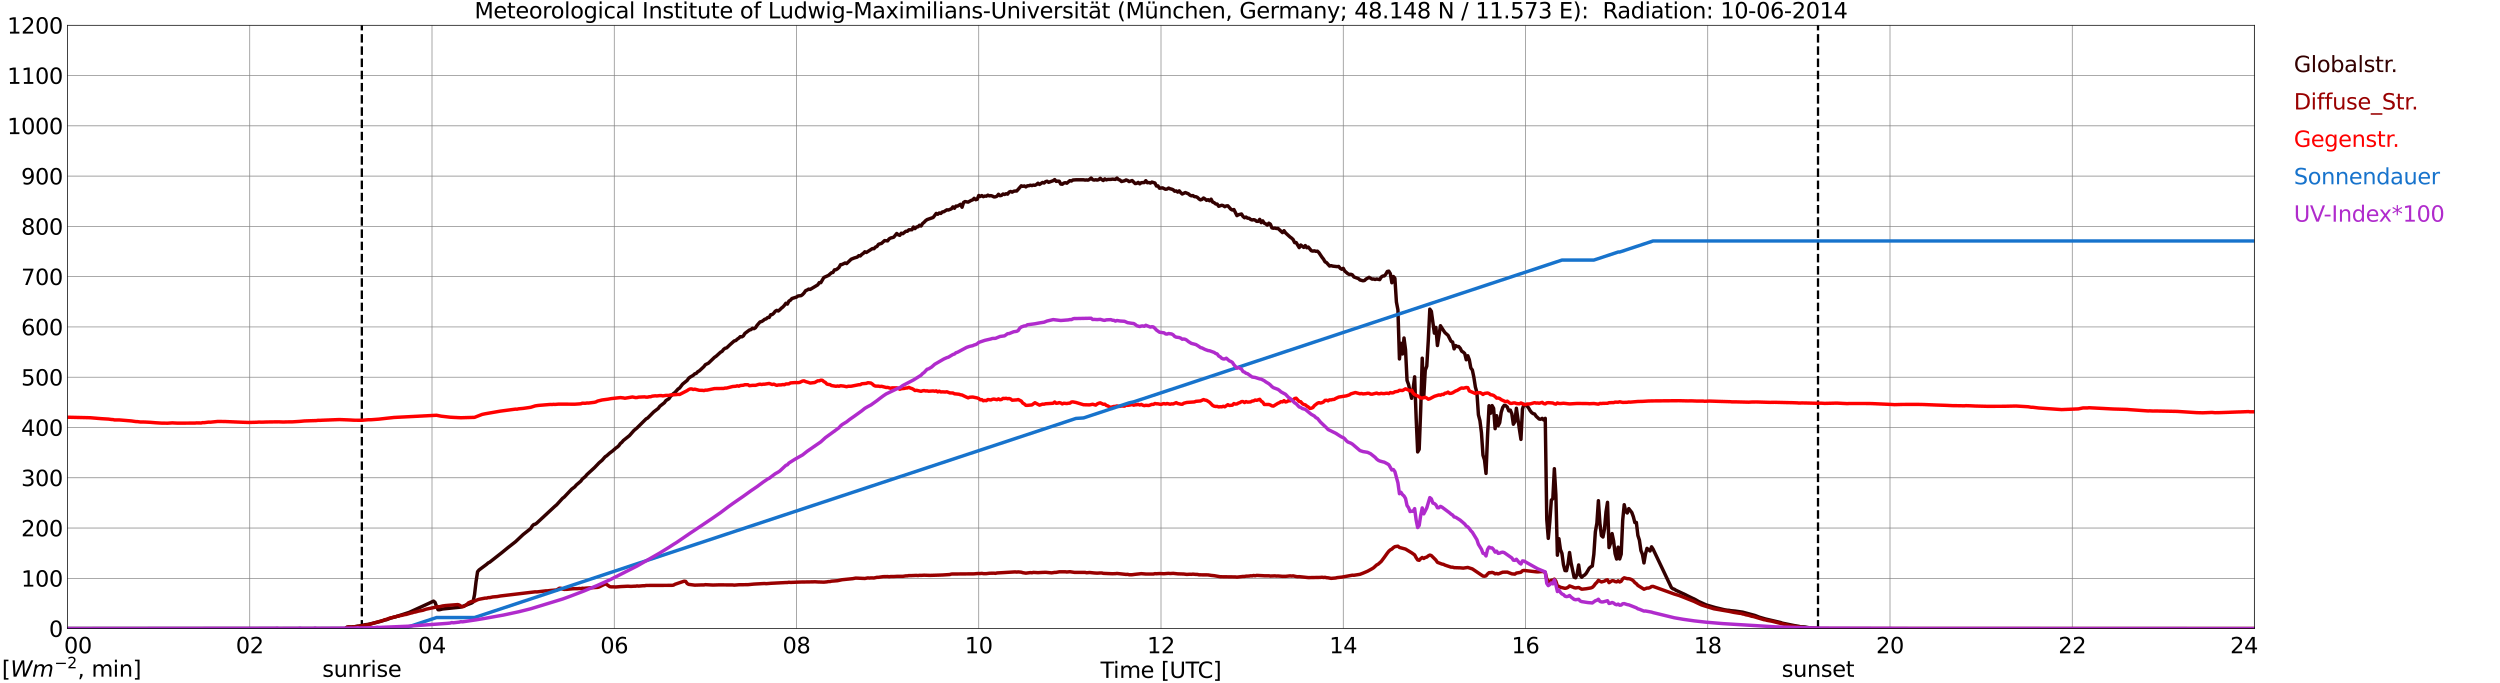 <?xml version="1.0" encoding="utf-8" standalone="no"?>
<!DOCTYPE svg PUBLIC "-//W3C//DTD SVG 1.1//EN"
  "http://www.w3.org/Graphics/SVG/1.1/DTD/svg11.dtd">
<svg xmlns:xlink="http://www.w3.org/1999/xlink" width="1085.4pt" height="296.64pt" viewBox="0 0 1085.4 296.64" xmlns="http://www.w3.org/2000/svg" version="1.1">
 <defs>
  <style type="text/css">*{stroke-linejoin: round; stroke-linecap: butt}</style>
 </defs>
 <g id="figure_1">
  <g id="patch_1">
   <path d="M 0 296.64 
L 1085.4 296.64 
L 1085.4 0 
L 0 0 
z
" style="fill: #ffffff"/>
  </g>
  <g id="axes_1">
   <g id="patch_2">
    <path d="M 29.306 272.909 
L 978.814 272.909 
L 978.814 10.976 
L 29.306 10.976 
z
" style="fill: #ffffff"/>
   </g>
   <g id="patch_3">
    <path d="M 978.814 272.909 
L 978.814 272.909 
L 978.814 10.976 
L 978.814 10.976 
z
" clip-path="url(#p6422644337)" style="fill: #d3d3d3; opacity: 0.25; stroke: #d3d3d3; stroke-linejoin: miter"/>
   </g>
   <g id="matplotlib.axis_1">
    <g id="xtick_1">
     <g id="line2d_1">
      <path d="M 29.306 272.909 
L 29.306 10.976 
" clip-path="url(#p6422644337)" style="fill: none; stroke: #808080; stroke-width: 0.3; stroke-linecap: square"/>
     </g>
     <g id="line2d_2"/>
     <g id="text_1">
      <!--    00 -->
      <g transform="translate(18.733 283.627) scale(0.095 -0.095)">
       <defs>
        <path id="DejaVuSans-20" transform="scale(0.016)"/>
        <path id="DejaVuSans-30" d="M 2034 4250 
Q 1547 4250 1301 3770 
Q 1056 3291 1056 2328 
Q 1056 1369 1301 889 
Q 1547 409 2034 409 
Q 2525 409 2770 889 
Q 3016 1369 3016 2328 
Q 3016 3291 2770 3770 
Q 2525 4250 2034 4250 
z
M 2034 4750 
Q 2819 4750 3233 4129 
Q 3647 3509 3647 2328 
Q 3647 1150 3233 529 
Q 2819 -91 2034 -91 
Q 1250 -91 836 529 
Q 422 1150 422 2328 
Q 422 3509 836 4129 
Q 1250 4750 2034 4750 
z
" transform="scale(0.016)"/>
       </defs>
       <use xlink:href="#DejaVuSans-20"/>
       <use xlink:href="#DejaVuSans-20" transform="translate(31.787 0)"/>
       <use xlink:href="#DejaVuSans-20" transform="translate(63.574 0)"/>
       <use xlink:href="#DejaVuSans-30" transform="translate(95.361 0)"/>
       <use xlink:href="#DejaVuSans-30" transform="translate(158.984 0)"/>
      </g>
     </g>
    </g>
    <g id="xtick_2">
     <g id="line2d_3">
      <path d="M 108.431 272.909 
L 108.431 10.976 
" clip-path="url(#p6422644337)" style="fill: none; stroke: #808080; stroke-width: 0.3; stroke-linecap: square"/>
     </g>
     <g id="line2d_4"/>
     <g id="text_2">
      <!-- 02 -->
      <g transform="translate(102.387 283.627) scale(0.095 -0.095)">
       <defs>
        <path id="DejaVuSans-32" d="M 1228 531 
L 3431 531 
L 3431 0 
L 469 0 
L 469 531 
Q 828 903 1448 1529 
Q 2069 2156 2228 2338 
Q 2531 2678 2651 2914 
Q 2772 3150 2772 3378 
Q 2772 3750 2511 3984 
Q 2250 4219 1831 4219 
Q 1534 4219 1204 4116 
Q 875 4013 500 3803 
L 500 4441 
Q 881 4594 1212 4672 
Q 1544 4750 1819 4750 
Q 2544 4750 2975 4387 
Q 3406 4025 3406 3419 
Q 3406 3131 3298 2873 
Q 3191 2616 2906 2266 
Q 2828 2175 2409 1742 
Q 1991 1309 1228 531 
z
" transform="scale(0.016)"/>
       </defs>
       <use xlink:href="#DejaVuSans-30"/>
       <use xlink:href="#DejaVuSans-32" transform="translate(63.623 0)"/>
      </g>
     </g>
    </g>
    <g id="xtick_3">
     <g id="line2d_5">
      <path d="M 187.557 272.909 
L 187.557 10.976 
" clip-path="url(#p6422644337)" style="fill: none; stroke: #808080; stroke-width: 0.3; stroke-linecap: square"/>
     </g>
     <g id="line2d_6"/>
     <g id="text_3">
      <!-- 04 -->
      <g transform="translate(181.513 283.627) scale(0.095 -0.095)">
       <defs>
        <path id="DejaVuSans-34" d="M 2419 4116 
L 825 1625 
L 2419 1625 
L 2419 4116 
z
M 2253 4666 
L 3047 4666 
L 3047 1625 
L 3713 1625 
L 3713 1100 
L 3047 1100 
L 3047 0 
L 2419 0 
L 2419 1100 
L 313 1100 
L 313 1709 
L 2253 4666 
z
" transform="scale(0.016)"/>
       </defs>
       <use xlink:href="#DejaVuSans-30"/>
       <use xlink:href="#DejaVuSans-34" transform="translate(63.623 0)"/>
      </g>
     </g>
    </g>
    <g id="xtick_4">
     <g id="line2d_7">
      <path d="M 266.683 272.909 
L 266.683 10.976 
" clip-path="url(#p6422644337)" style="fill: none; stroke: #808080; stroke-width: 0.3; stroke-linecap: square"/>
     </g>
     <g id="line2d_8"/>
     <g id="text_4">
      <!-- 06 -->
      <g transform="translate(260.638 283.627) scale(0.095 -0.095)">
       <defs>
        <path id="DejaVuSans-36" d="M 2113 2584 
Q 1688 2584 1439 2293 
Q 1191 2003 1191 1497 
Q 1191 994 1439 701 
Q 1688 409 2113 409 
Q 2538 409 2786 701 
Q 3034 994 3034 1497 
Q 3034 2003 2786 2293 
Q 2538 2584 2113 2584 
z
M 3366 4563 
L 3366 3988 
Q 3128 4100 2886 4159 
Q 2644 4219 2406 4219 
Q 1781 4219 1451 3797 
Q 1122 3375 1075 2522 
Q 1259 2794 1537 2939 
Q 1816 3084 2150 3084 
Q 2853 3084 3261 2657 
Q 3669 2231 3669 1497 
Q 3669 778 3244 343 
Q 2819 -91 2113 -91 
Q 1303 -91 875 529 
Q 447 1150 447 2328 
Q 447 3434 972 4092 
Q 1497 4750 2381 4750 
Q 2619 4750 2861 4703 
Q 3103 4656 3366 4563 
z
" transform="scale(0.016)"/>
       </defs>
       <use xlink:href="#DejaVuSans-30"/>
       <use xlink:href="#DejaVuSans-36" transform="translate(63.623 0)"/>
      </g>
     </g>
    </g>
    <g id="xtick_5">
     <g id="line2d_9">
      <path d="M 345.808 272.909 
L 345.808 10.976 
" clip-path="url(#p6422644337)" style="fill: none; stroke: #808080; stroke-width: 0.3; stroke-linecap: square"/>
     </g>
     <g id="line2d_10"/>
     <g id="text_5">
      <!-- 08 -->
      <g transform="translate(339.764 283.627) scale(0.095 -0.095)">
       <defs>
        <path id="DejaVuSans-38" d="M 2034 2216 
Q 1584 2216 1326 1975 
Q 1069 1734 1069 1313 
Q 1069 891 1326 650 
Q 1584 409 2034 409 
Q 2484 409 2743 651 
Q 3003 894 3003 1313 
Q 3003 1734 2745 1975 
Q 2488 2216 2034 2216 
z
M 1403 2484 
Q 997 2584 770 2862 
Q 544 3141 544 3541 
Q 544 4100 942 4425 
Q 1341 4750 2034 4750 
Q 2731 4750 3128 4425 
Q 3525 4100 3525 3541 
Q 3525 3141 3298 2862 
Q 3072 2584 2669 2484 
Q 3125 2378 3379 2068 
Q 3634 1759 3634 1313 
Q 3634 634 3220 271 
Q 2806 -91 2034 -91 
Q 1263 -91 848 271 
Q 434 634 434 1313 
Q 434 1759 690 2068 
Q 947 2378 1403 2484 
z
M 1172 3481 
Q 1172 3119 1398 2916 
Q 1625 2713 2034 2713 
Q 2441 2713 2670 2916 
Q 2900 3119 2900 3481 
Q 2900 3844 2670 4047 
Q 2441 4250 2034 4250 
Q 1625 4250 1398 4047 
Q 1172 3844 1172 3481 
z
" transform="scale(0.016)"/>
       </defs>
       <use xlink:href="#DejaVuSans-30"/>
       <use xlink:href="#DejaVuSans-38" transform="translate(63.623 0)"/>
      </g>
     </g>
    </g>
    <g id="xtick_6">
     <g id="line2d_11">
      <path d="M 424.934 272.909 
L 424.934 10.976 
" clip-path="url(#p6422644337)" style="fill: none; stroke: #808080; stroke-width: 0.3; stroke-linecap: square"/>
     </g>
     <g id="line2d_12"/>
     <g id="text_6">
      <!-- 10 -->
      <g transform="translate(418.89 283.627) scale(0.095 -0.095)">
       <defs>
        <path id="DejaVuSans-31" d="M 794 531 
L 1825 531 
L 1825 4091 
L 703 3866 
L 703 4441 
L 1819 4666 
L 2450 4666 
L 2450 531 
L 3481 531 
L 3481 0 
L 794 0 
L 794 531 
z
" transform="scale(0.016)"/>
       </defs>
       <use xlink:href="#DejaVuSans-31"/>
       <use xlink:href="#DejaVuSans-30" transform="translate(63.623 0)"/>
      </g>
     </g>
    </g>
    <g id="xtick_7">
     <g id="line2d_13">
      <path d="M 504.06 272.909 
L 504.06 10.976 
" clip-path="url(#p6422644337)" style="fill: none; stroke: #808080; stroke-width: 0.3; stroke-linecap: square"/>
     </g>
     <g id="line2d_14"/>
     <g id="text_7">
      <!-- 12 -->
      <g transform="translate(498.015 283.627) scale(0.095 -0.095)">
       <use xlink:href="#DejaVuSans-31"/>
       <use xlink:href="#DejaVuSans-32" transform="translate(63.623 0)"/>
      </g>
     </g>
    </g>
    <g id="xtick_8">
     <g id="line2d_15">
      <path d="M 583.185 272.909 
L 583.185 10.976 
" clip-path="url(#p6422644337)" style="fill: none; stroke: #808080; stroke-width: 0.3; stroke-linecap: square"/>
     </g>
     <g id="line2d_16"/>
     <g id="text_8">
      <!-- 14 -->
      <g transform="translate(577.141 283.627) scale(0.095 -0.095)">
       <use xlink:href="#DejaVuSans-31"/>
       <use xlink:href="#DejaVuSans-34" transform="translate(63.623 0)"/>
      </g>
     </g>
    </g>
    <g id="xtick_9">
     <g id="line2d_17">
      <path d="M 662.311 272.909 
L 662.311 10.976 
" clip-path="url(#p6422644337)" style="fill: none; stroke: #808080; stroke-width: 0.3; stroke-linecap: square"/>
     </g>
     <g id="line2d_18"/>
     <g id="text_9">
      <!-- 16 -->
      <g transform="translate(656.267 283.627) scale(0.095 -0.095)">
       <use xlink:href="#DejaVuSans-31"/>
       <use xlink:href="#DejaVuSans-36" transform="translate(63.623 0)"/>
      </g>
     </g>
    </g>
    <g id="xtick_10">
     <g id="line2d_19">
      <path d="M 741.437 272.909 
L 741.437 10.976 
" clip-path="url(#p6422644337)" style="fill: none; stroke: #808080; stroke-width: 0.3; stroke-linecap: square"/>
     </g>
     <g id="line2d_20"/>
     <g id="text_10">
      <!-- 18 -->
      <g transform="translate(735.392 283.627) scale(0.095 -0.095)">
       <use xlink:href="#DejaVuSans-31"/>
       <use xlink:href="#DejaVuSans-38" transform="translate(63.623 0)"/>
      </g>
     </g>
    </g>
    <g id="xtick_11">
     <g id="line2d_21">
      <path d="M 820.562 272.909 
L 820.562 10.976 
" clip-path="url(#p6422644337)" style="fill: none; stroke: #808080; stroke-width: 0.3; stroke-linecap: square"/>
     </g>
     <g id="line2d_22"/>
     <g id="text_11">
      <!-- 20 -->
      <g transform="translate(814.518 283.627) scale(0.095 -0.095)">
       <use xlink:href="#DejaVuSans-32"/>
       <use xlink:href="#DejaVuSans-30" transform="translate(63.623 0)"/>
      </g>
     </g>
    </g>
    <g id="xtick_12">
     <g id="line2d_23">
      <path d="M 899.688 272.909 
L 899.688 10.976 
" clip-path="url(#p6422644337)" style="fill: none; stroke: #808080; stroke-width: 0.3; stroke-linecap: square"/>
     </g>
     <g id="line2d_24"/>
     <g id="text_12">
      <!-- 22 -->
      <g transform="translate(893.644 283.627) scale(0.095 -0.095)">
       <use xlink:href="#DejaVuSans-32"/>
       <use xlink:href="#DejaVuSans-32" transform="translate(63.623 0)"/>
      </g>
     </g>
    </g>
    <g id="xtick_13">
     <g id="line2d_25">
      <path d="M 978.814 272.909 
L 978.814 10.976 
" clip-path="url(#p6422644337)" style="fill: none; stroke: #808080; stroke-width: 0.3; stroke-linecap: square"/>
     </g>
     <g id="line2d_26"/>
     <g id="text_13">
      <!-- 24    -->
      <g transform="translate(968.241 283.627) scale(0.095 -0.095)">
       <use xlink:href="#DejaVuSans-32"/>
       <use xlink:href="#DejaVuSans-34" transform="translate(63.623 0)"/>
       <use xlink:href="#DejaVuSans-20" transform="translate(127.246 0)"/>
       <use xlink:href="#DejaVuSans-20" transform="translate(159.033 0)"/>
       <use xlink:href="#DejaVuSans-20" transform="translate(190.82 0)"/>
      </g>
     </g>
    </g>
    <g id="text_14">
     <!-- Time [UTC] -->
     <g transform="translate(477.806 294.322) scale(0.095 -0.095)">
      <defs>
       <path id="DejaVuSans-54" d="M -19 4666 
L 3928 4666 
L 3928 4134 
L 2272 4134 
L 2272 0 
L 1638 0 
L 1638 4134 
L -19 4134 
L -19 4666 
z
" transform="scale(0.016)"/>
       <path id="DejaVuSans-69" d="M 603 3500 
L 1178 3500 
L 1178 0 
L 603 0 
L 603 3500 
z
M 603 4863 
L 1178 4863 
L 1178 4134 
L 603 4134 
L 603 4863 
z
" transform="scale(0.016)"/>
       <path id="DejaVuSans-6d" d="M 3328 2828 
Q 3544 3216 3844 3400 
Q 4144 3584 4550 3584 
Q 5097 3584 5394 3201 
Q 5691 2819 5691 2113 
L 5691 0 
L 5113 0 
L 5113 2094 
Q 5113 2597 4934 2840 
Q 4756 3084 4391 3084 
Q 3944 3084 3684 2787 
Q 3425 2491 3425 1978 
L 3425 0 
L 2847 0 
L 2847 2094 
Q 2847 2600 2669 2842 
Q 2491 3084 2119 3084 
Q 1678 3084 1418 2786 
Q 1159 2488 1159 1978 
L 1159 0 
L 581 0 
L 581 3500 
L 1159 3500 
L 1159 2956 
Q 1356 3278 1631 3431 
Q 1906 3584 2284 3584 
Q 2666 3584 2933 3390 
Q 3200 3197 3328 2828 
z
" transform="scale(0.016)"/>
       <path id="DejaVuSans-65" d="M 3597 1894 
L 3597 1613 
L 953 1613 
Q 991 1019 1311 708 
Q 1631 397 2203 397 
Q 2534 397 2845 478 
Q 3156 559 3463 722 
L 3463 178 
Q 3153 47 2828 -22 
Q 2503 -91 2169 -91 
Q 1331 -91 842 396 
Q 353 884 353 1716 
Q 353 2575 817 3079 
Q 1281 3584 2069 3584 
Q 2775 3584 3186 3129 
Q 3597 2675 3597 1894 
z
M 3022 2063 
Q 3016 2534 2758 2815 
Q 2500 3097 2075 3097 
Q 1594 3097 1305 2825 
Q 1016 2553 972 2059 
L 3022 2063 
z
" transform="scale(0.016)"/>
       <path id="DejaVuSans-5b" d="M 550 4863 
L 1875 4863 
L 1875 4416 
L 1125 4416 
L 1125 -397 
L 1875 -397 
L 1875 -844 
L 550 -844 
L 550 4863 
z
" transform="scale(0.016)"/>
       <path id="DejaVuSans-55" d="M 556 4666 
L 1191 4666 
L 1191 1831 
Q 1191 1081 1462 751 
Q 1734 422 2344 422 
Q 2950 422 3222 751 
Q 3494 1081 3494 1831 
L 3494 4666 
L 4128 4666 
L 4128 1753 
Q 4128 841 3676 375 
Q 3225 -91 2344 -91 
Q 1459 -91 1007 375 
Q 556 841 556 1753 
L 556 4666 
z
" transform="scale(0.016)"/>
       <path id="DejaVuSans-43" d="M 4122 4306 
L 4122 3641 
Q 3803 3938 3442 4084 
Q 3081 4231 2675 4231 
Q 1875 4231 1450 3742 
Q 1025 3253 1025 2328 
Q 1025 1406 1450 917 
Q 1875 428 2675 428 
Q 3081 428 3442 575 
Q 3803 722 4122 1019 
L 4122 359 
Q 3791 134 3420 21 
Q 3050 -91 2638 -91 
Q 1578 -91 968 557 
Q 359 1206 359 2328 
Q 359 3453 968 4101 
Q 1578 4750 2638 4750 
Q 3056 4750 3426 4639 
Q 3797 4528 4122 4306 
z
" transform="scale(0.016)"/>
       <path id="DejaVuSans-5d" d="M 1947 4863 
L 1947 -844 
L 622 -844 
L 622 -397 
L 1369 -397 
L 1369 4416 
L 622 4416 
L 622 4863 
L 1947 4863 
z
" transform="scale(0.016)"/>
      </defs>
      <use xlink:href="#DejaVuSans-54"/>
      <use xlink:href="#DejaVuSans-69" transform="translate(57.959 0)"/>
      <use xlink:href="#DejaVuSans-6d" transform="translate(85.742 0)"/>
      <use xlink:href="#DejaVuSans-65" transform="translate(183.154 0)"/>
      <use xlink:href="#DejaVuSans-20" transform="translate(244.678 0)"/>
      <use xlink:href="#DejaVuSans-5b" transform="translate(276.465 0)"/>
      <use xlink:href="#DejaVuSans-55" transform="translate(315.479 0)"/>
      <use xlink:href="#DejaVuSans-54" transform="translate(388.672 0)"/>
      <use xlink:href="#DejaVuSans-43" transform="translate(443.881 0)"/>
      <use xlink:href="#DejaVuSans-5d" transform="translate(513.705 0)"/>
     </g>
    </g>
   </g>
   <g id="matplotlib.axis_2">
    <g id="ytick_1">
     <g id="line2d_27">
      <path d="M 29.306 272.909 
L 978.814 272.909 
" clip-path="url(#p6422644337)" style="fill: none; stroke: #808080; stroke-width: 0.3; stroke-linecap: square"/>
     </g>
     <g id="line2d_28"/>
     <g id="text_15">
      <!-- 0 -->
      <g transform="translate(21.261 276.518) scale(0.095 -0.095)">
       <use xlink:href="#DejaVuSans-30"/>
      </g>
     </g>
    </g>
    <g id="ytick_2">
     <g id="line2d_29">
      <path d="M 29.306 251.081 
L 978.814 251.081 
" clip-path="url(#p6422644337)" style="fill: none; stroke: #808080; stroke-width: 0.3; stroke-linecap: square"/>
     </g>
     <g id="line2d_30"/>
     <g id="text_16">
      <!-- 100 -->
      <g transform="translate(9.173 254.69) scale(0.095 -0.095)">
       <use xlink:href="#DejaVuSans-31"/>
       <use xlink:href="#DejaVuSans-30" transform="translate(63.623 0)"/>
       <use xlink:href="#DejaVuSans-30" transform="translate(127.246 0)"/>
      </g>
     </g>
    </g>
    <g id="ytick_3">
     <g id="line2d_31">
      <path d="M 29.306 229.253 
L 978.814 229.253 
" clip-path="url(#p6422644337)" style="fill: none; stroke: #808080; stroke-width: 0.3; stroke-linecap: square"/>
     </g>
     <g id="line2d_32"/>
     <g id="text_17">
      <!-- 200 -->
      <g transform="translate(9.173 232.863) scale(0.095 -0.095)">
       <use xlink:href="#DejaVuSans-32"/>
       <use xlink:href="#DejaVuSans-30" transform="translate(63.623 0)"/>
       <use xlink:href="#DejaVuSans-30" transform="translate(127.246 0)"/>
      </g>
     </g>
    </g>
    <g id="ytick_4">
     <g id="line2d_33">
      <path d="M 29.306 207.426 
L 978.814 207.426 
" clip-path="url(#p6422644337)" style="fill: none; stroke: #808080; stroke-width: 0.3; stroke-linecap: square"/>
     </g>
     <g id="line2d_34"/>
     <g id="text_18">
      <!-- 300 -->
      <g transform="translate(9.173 211.035) scale(0.095 -0.095)">
       <defs>
        <path id="DejaVuSans-33" d="M 2597 2516 
Q 3050 2419 3304 2112 
Q 3559 1806 3559 1356 
Q 3559 666 3084 287 
Q 2609 -91 1734 -91 
Q 1441 -91 1130 -33 
Q 819 25 488 141 
L 488 750 
Q 750 597 1062 519 
Q 1375 441 1716 441 
Q 2309 441 2620 675 
Q 2931 909 2931 1356 
Q 2931 1769 2642 2001 
Q 2353 2234 1838 2234 
L 1294 2234 
L 1294 2753 
L 1863 2753 
Q 2328 2753 2575 2939 
Q 2822 3125 2822 3475 
Q 2822 3834 2567 4026 
Q 2313 4219 1838 4219 
Q 1578 4219 1281 4162 
Q 984 4106 628 3988 
L 628 4550 
Q 988 4650 1302 4700 
Q 1616 4750 1894 4750 
Q 2613 4750 3031 4423 
Q 3450 4097 3450 3541 
Q 3450 3153 3228 2886 
Q 3006 2619 2597 2516 
z
" transform="scale(0.016)"/>
       </defs>
       <use xlink:href="#DejaVuSans-33"/>
       <use xlink:href="#DejaVuSans-30" transform="translate(63.623 0)"/>
       <use xlink:href="#DejaVuSans-30" transform="translate(127.246 0)"/>
      </g>
     </g>
    </g>
    <g id="ytick_5">
     <g id="line2d_35">
      <path d="M 29.306 185.598 
L 978.814 185.598 
" clip-path="url(#p6422644337)" style="fill: none; stroke: #808080; stroke-width: 0.3; stroke-linecap: square"/>
     </g>
     <g id="line2d_36"/>
     <g id="text_19">
      <!-- 400 -->
      <g transform="translate(9.173 189.207) scale(0.095 -0.095)">
       <use xlink:href="#DejaVuSans-34"/>
       <use xlink:href="#DejaVuSans-30" transform="translate(63.623 0)"/>
       <use xlink:href="#DejaVuSans-30" transform="translate(127.246 0)"/>
      </g>
     </g>
    </g>
    <g id="ytick_6">
     <g id="line2d_37">
      <path d="M 29.306 163.77 
L 978.814 163.77 
" clip-path="url(#p6422644337)" style="fill: none; stroke: #808080; stroke-width: 0.3; stroke-linecap: square"/>
     </g>
     <g id="line2d_38"/>
     <g id="text_20">
      <!-- 500 -->
      <g transform="translate(9.173 167.379) scale(0.095 -0.095)">
       <defs>
        <path id="DejaVuSans-35" d="M 691 4666 
L 3169 4666 
L 3169 4134 
L 1269 4134 
L 1269 2991 
Q 1406 3038 1543 3061 
Q 1681 3084 1819 3084 
Q 2600 3084 3056 2656 
Q 3513 2228 3513 1497 
Q 3513 744 3044 326 
Q 2575 -91 1722 -91 
Q 1428 -91 1123 -41 
Q 819 9 494 109 
L 494 744 
Q 775 591 1075 516 
Q 1375 441 1709 441 
Q 2250 441 2565 725 
Q 2881 1009 2881 1497 
Q 2881 1984 2565 2268 
Q 2250 2553 1709 2553 
Q 1456 2553 1204 2497 
Q 953 2441 691 2322 
L 691 4666 
z
" transform="scale(0.016)"/>
       </defs>
       <use xlink:href="#DejaVuSans-35"/>
       <use xlink:href="#DejaVuSans-30" transform="translate(63.623 0)"/>
       <use xlink:href="#DejaVuSans-30" transform="translate(127.246 0)"/>
      </g>
     </g>
    </g>
    <g id="ytick_7">
     <g id="line2d_39">
      <path d="M 29.306 141.942 
L 978.814 141.942 
" clip-path="url(#p6422644337)" style="fill: none; stroke: #808080; stroke-width: 0.3; stroke-linecap: square"/>
     </g>
     <g id="line2d_40"/>
     <g id="text_21">
      <!-- 600 -->
      <g transform="translate(9.173 145.551) scale(0.095 -0.095)">
       <use xlink:href="#DejaVuSans-36"/>
       <use xlink:href="#DejaVuSans-30" transform="translate(63.623 0)"/>
       <use xlink:href="#DejaVuSans-30" transform="translate(127.246 0)"/>
      </g>
     </g>
    </g>
    <g id="ytick_8">
     <g id="line2d_41">
      <path d="M 29.306 120.114 
L 978.814 120.114 
" clip-path="url(#p6422644337)" style="fill: none; stroke: #808080; stroke-width: 0.3; stroke-linecap: square"/>
     </g>
     <g id="line2d_42"/>
     <g id="text_22">
      <!-- 700 -->
      <g transform="translate(9.173 123.724) scale(0.095 -0.095)">
       <defs>
        <path id="DejaVuSans-37" d="M 525 4666 
L 3525 4666 
L 3525 4397 
L 1831 0 
L 1172 0 
L 2766 4134 
L 525 4134 
L 525 4666 
z
" transform="scale(0.016)"/>
       </defs>
       <use xlink:href="#DejaVuSans-37"/>
       <use xlink:href="#DejaVuSans-30" transform="translate(63.623 0)"/>
       <use xlink:href="#DejaVuSans-30" transform="translate(127.246 0)"/>
      </g>
     </g>
    </g>
    <g id="ytick_9">
     <g id="line2d_43">
      <path d="M 29.306 98.287 
L 978.814 98.287 
" clip-path="url(#p6422644337)" style="fill: none; stroke: #808080; stroke-width: 0.3; stroke-linecap: square"/>
     </g>
     <g id="line2d_44"/>
     <g id="text_23">
      <!-- 800 -->
      <g transform="translate(9.173 101.896) scale(0.095 -0.095)">
       <use xlink:href="#DejaVuSans-38"/>
       <use xlink:href="#DejaVuSans-30" transform="translate(63.623 0)"/>
       <use xlink:href="#DejaVuSans-30" transform="translate(127.246 0)"/>
      </g>
     </g>
    </g>
    <g id="ytick_10">
     <g id="line2d_45">
      <path d="M 29.306 76.459 
L 978.814 76.459 
" clip-path="url(#p6422644337)" style="fill: none; stroke: #808080; stroke-width: 0.3; stroke-linecap: square"/>
     </g>
     <g id="line2d_46"/>
     <g id="text_24">
      <!-- 900 -->
      <g transform="translate(9.173 80.068) scale(0.095 -0.095)">
       <defs>
        <path id="DejaVuSans-39" d="M 703 97 
L 703 672 
Q 941 559 1184 500 
Q 1428 441 1663 441 
Q 2288 441 2617 861 
Q 2947 1281 2994 2138 
Q 2813 1869 2534 1725 
Q 2256 1581 1919 1581 
Q 1219 1581 811 2004 
Q 403 2428 403 3163 
Q 403 3881 828 4315 
Q 1253 4750 1959 4750 
Q 2769 4750 3195 4129 
Q 3622 3509 3622 2328 
Q 3622 1225 3098 567 
Q 2575 -91 1691 -91 
Q 1453 -91 1209 -44 
Q 966 3 703 97 
z
M 1959 2075 
Q 2384 2075 2632 2365 
Q 2881 2656 2881 3163 
Q 2881 3666 2632 3958 
Q 2384 4250 1959 4250 
Q 1534 4250 1286 3958 
Q 1038 3666 1038 3163 
Q 1038 2656 1286 2365 
Q 1534 2075 1959 2075 
z
" transform="scale(0.016)"/>
       </defs>
       <use xlink:href="#DejaVuSans-39"/>
       <use xlink:href="#DejaVuSans-30" transform="translate(63.623 0)"/>
       <use xlink:href="#DejaVuSans-30" transform="translate(127.246 0)"/>
      </g>
     </g>
    </g>
    <g id="ytick_11">
     <g id="line2d_47">
      <path d="M 29.306 54.631 
L 978.814 54.631 
" clip-path="url(#p6422644337)" style="fill: none; stroke: #808080; stroke-width: 0.3; stroke-linecap: square"/>
     </g>
     <g id="line2d_48"/>
     <g id="text_25">
      <!-- 1000 -->
      <g transform="translate(3.128 58.24) scale(0.095 -0.095)">
       <use xlink:href="#DejaVuSans-31"/>
       <use xlink:href="#DejaVuSans-30" transform="translate(63.623 0)"/>
       <use xlink:href="#DejaVuSans-30" transform="translate(127.246 0)"/>
       <use xlink:href="#DejaVuSans-30" transform="translate(190.869 0)"/>
      </g>
     </g>
    </g>
    <g id="ytick_12">
     <g id="line2d_49">
      <path d="M 29.306 32.803 
L 978.814 32.803 
" clip-path="url(#p6422644337)" style="fill: none; stroke: #808080; stroke-width: 0.3; stroke-linecap: square"/>
     </g>
     <g id="line2d_50"/>
     <g id="text_26">
      <!-- 1100 -->
      <g transform="translate(3.128 36.413) scale(0.095 -0.095)">
       <use xlink:href="#DejaVuSans-31"/>
       <use xlink:href="#DejaVuSans-31" transform="translate(63.623 0)"/>
       <use xlink:href="#DejaVuSans-30" transform="translate(127.246 0)"/>
       <use xlink:href="#DejaVuSans-30" transform="translate(190.869 0)"/>
      </g>
     </g>
    </g>
    <g id="ytick_13">
     <g id="line2d_51">
      <path d="M 29.306 10.976 
L 978.814 10.976 
" clip-path="url(#p6422644337)" style="fill: none; stroke: #808080; stroke-width: 0.3; stroke-linecap: square"/>
     </g>
     <g id="line2d_52"/>
     <g id="text_27">
      <!-- 1200 -->
      <g transform="translate(3.128 14.585) scale(0.095 -0.095)">
       <use xlink:href="#DejaVuSans-31"/>
       <use xlink:href="#DejaVuSans-32" transform="translate(63.623 0)"/>
       <use xlink:href="#DejaVuSans-30" transform="translate(127.246 0)"/>
       <use xlink:href="#DejaVuSans-30" transform="translate(190.869 0)"/>
      </g>
     </g>
    </g>
   </g>
   <g id="line2d_53">
    <path d="M 157.094 272.909 
L 157.094 10.976 
" clip-path="url(#p6422644337)" style="fill: none; stroke-dasharray: 3.7,1.6; stroke-dashoffset: 0; stroke: #000000"/>
   </g>
   <g id="line2d_54">
    <path d="M 789.308 272.909 
L 789.308 10.976 
" clip-path="url(#p6422644337)" style="fill: none; stroke-dasharray: 3.7,1.6; stroke-dashoffset: 0; stroke: #000000"/>
   </g>
   <g id="line2d_55">
    <path d="M 29.306 272.909 
L 149.972 272.909 
L 150.632 272.324 
L 151.291 272.206 
L 152.61 272.237 
L 153.269 272.116 
L 153.929 272.116 
L 155.247 271.85 
L 155.907 271.85 
L 156.566 271.643 
L 157.885 271.407 
L 158.544 271.228 
L 159.863 271.08 
L 165.138 269.807 
L 167.116 269.185 
L 167.776 269.067 
L 169.754 268.297 
L 171.732 267.792 
L 177.666 265.867 
L 186.238 261.929 
L 188.217 260.982 
L 188.876 261.515 
L 189.535 263.291 
L 190.195 264.712 
L 190.854 264.712 
L 192.173 264.387 
L 199.426 263.647 
L 200.085 263.558 
L 204.701 261.84 
L 205.36 261.425 
L 206.02 258.169 
L 206.679 252.539 
L 207.339 248.215 
L 207.998 247.447 
L 211.295 244.989 
L 211.954 244.395 
L 212.614 244.07 
L 217.889 239.923 
L 220.526 237.762 
L 223.823 235.184 
L 227.12 232.076 
L 230.417 229.469 
L 231.076 228.374 
L 231.736 227.721 
L 232.395 227.573 
L 233.054 227.099 
L 240.967 219.754 
L 241.626 219.221 
L 244.264 216.318 
L 244.923 215.844 
L 248.22 212.35 
L 249.539 211.372 
L 250.198 210.573 
L 251.517 209.447 
L 252.176 208.884 
L 252.836 207.967 
L 254.155 206.871 
L 254.814 206.042 
L 258.111 203.021 
L 260.089 200.947 
L 261.408 199.823 
L 262.726 198.312 
L 263.386 197.898 
L 264.705 196.712 
L 266.023 195.735 
L 267.342 194.549 
L 268.002 194.106 
L 268.661 193.513 
L 269.32 192.565 
L 269.98 192.033 
L 270.639 191.234 
L 273.277 189.129 
L 275.255 186.879 
L 276.573 185.783 
L 280.53 181.843 
L 281.189 181.49 
L 283.827 178.822 
L 285.145 177.816 
L 285.805 177.312 
L 286.464 176.395 
L 288.442 174.854 
L 289.102 173.937 
L 290.42 173.108 
L 291.08 172.13 
L 292.399 170.857 
L 293.058 170.382 
L 294.377 168.902 
L 295.036 168.487 
L 296.355 166.769 
L 298.333 165.169 
L 298.992 164.222 
L 299.652 163.718 
L 300.971 162.949 
L 301.63 162.297 
L 302.289 162.12 
L 302.949 161.38 
L 303.608 161.024 
L 305.586 159.188 
L 306.246 158.328 
L 307.564 157.678 
L 309.543 155.781 
L 310.202 155.131 
L 310.861 154.716 
L 312.839 152.909 
L 313.499 152.553 
L 314.158 151.695 
L 314.818 151.191 
L 315.477 151.042 
L 316.796 149.77 
L 318.774 148.021 
L 319.433 147.873 
L 320.093 147.251 
L 320.752 146.808 
L 321.411 146.155 
L 322.071 146.244 
L 322.73 145.83 
L 323.39 144.765 
L 325.368 143.282 
L 326.027 143.106 
L 326.686 142.512 
L 327.346 142.691 
L 328.005 142.305 
L 328.665 141.27 
L 329.983 139.759 
L 330.643 139.611 
L 331.302 139.196 
L 331.961 138.633 
L 332.621 138.456 
L 333.28 137.863 
L 333.94 137.834 
L 334.599 136.649 
L 335.258 136.56 
L 335.918 135.996 
L 336.577 135.139 
L 337.236 134.752 
L 337.896 135.021 
L 338.555 134.486 
L 339.215 133.805 
L 339.874 133.303 
L 340.533 132.591 
L 341.193 131.672 
L 341.852 132.028 
L 342.512 130.725 
L 343.171 130.341 
L 343.83 129.601 
L 345.808 128.979 
L 346.468 128.505 
L 347.787 128.357 
L 348.446 127.883 
L 349.105 127.171 
L 349.765 126.194 
L 350.424 125.927 
L 351.083 125.512 
L 351.743 125.661 
L 355.04 123.677 
L 355.699 122.699 
L 356.359 122.729 
L 357.677 120.477 
L 359.655 119.588 
L 360.974 118.434 
L 361.634 118.285 
L 362.293 117.161 
L 362.952 117.102 
L 363.612 116.688 
L 364.271 116.094 
L 364.93 114.911 
L 365.59 114.821 
L 366.909 114.169 
L 367.568 114.435 
L 369.546 112.54 
L 370.865 112.008 
L 372.184 111.621 
L 372.843 111.001 
L 373.502 111.119 
L 374.162 110.438 
L 374.821 109.993 
L 375.481 109.312 
L 376.14 109.609 
L 378.777 107.919 
L 379.437 107.98 
L 380.096 107.269 
L 380.756 107.003 
L 381.415 106.055 
L 382.734 105.669 
L 384.053 104.455 
L 385.371 104.573 
L 386.031 103.715 
L 386.69 103.329 
L 388.009 103.004 
L 389.328 101.375 
L 389.987 101.939 
L 390.646 102.174 
L 391.306 101.255 
L 391.965 101.463 
L 393.284 100.397 
L 393.943 100.397 
L 394.603 99.775 
L 395.921 99.745 
L 396.581 98.562 
L 397.24 99.243 
L 397.899 98.562 
L 398.559 98.472 
L 399.218 97.791 
L 399.878 98.116 
L 400.537 97.051 
L 401.196 96.519 
L 401.856 95.807 
L 402.515 95.333 
L 405.153 94.414 
L 406.471 92.668 
L 407.131 93.022 
L 407.79 92.461 
L 408.45 92.668 
L 409.109 92.016 
L 409.768 91.926 
L 411.087 91.097 
L 411.746 91.186 
L 413.065 90.654 
L 413.725 89.824 
L 414.384 90.416 
L 415.043 89.468 
L 415.703 89.499 
L 417.022 88.698 
L 417.681 89.973 
L 418.34 87.899 
L 419 87.515 
L 420.318 87.75 
L 421.637 87.01 
L 422.297 86.773 
L 422.956 86.092 
L 423.615 86.714 
L 424.275 86.506 
L 424.934 84.878 
L 425.593 85.293 
L 426.253 84.908 
L 426.912 85.382 
L 427.572 85.116 
L 428.231 85.175 
L 428.89 84.729 
L 429.55 85.057 
L 430.209 84.937 
L 430.869 85.144 
L 431.528 85.5 
L 432.187 85.441 
L 432.847 85.175 
L 433.506 84.345 
L 434.165 84.967 
L 434.825 84.819 
L 435.484 84.227 
L 436.144 84.435 
L 436.803 84.107 
L 437.462 84.286 
L 438.122 83.398 
L 438.781 83.132 
L 439.44 83.426 
L 440.1 83.042 
L 440.759 82.924 
L 441.419 82.924 
L 443.397 80.672 
L 444.056 80.91 
L 444.716 80.733 
L 445.375 81.145 
L 446.034 80.672 
L 446.694 80.643 
L 447.353 80.405 
L 448.012 80.584 
L 448.672 80.346 
L 449.331 80.464 
L 449.991 80.111 
L 450.65 79.548 
L 451.309 80.08 
L 452.628 79.222 
L 453.287 79.458 
L 453.947 78.867 
L 454.606 78.688 
L 455.266 79.161 
L 456.584 78.688 
L 457.244 78.452 
L 457.903 77.978 
L 458.563 78.747 
L 459.222 78.629 
L 459.881 78.688 
L 460.541 79.903 
L 461.2 79.991 
L 461.859 79.489 
L 462.519 79.31 
L 463.178 79.548 
L 464.497 78.421 
L 465.156 78.6 
L 465.816 78.155 
L 467.134 78.065 
L 470.431 78.065 
L 471.091 78.186 
L 471.75 78.124 
L 472.409 78.214 
L 473.069 77.858 
L 473.728 77.297 
L 474.388 78.007 
L 475.047 78.186 
L 475.706 78.037 
L 476.366 78.186 
L 477.025 78.007 
L 477.685 77.415 
L 478.344 77.978 
L 479.003 78.362 
L 479.663 77.681 
L 480.322 78.096 
L 480.981 77.889 
L 482.3 77.889 
L 482.96 77.771 
L 484.278 77.889 
L 484.938 77.297 
L 485.597 77.948 
L 486.256 78.186 
L 486.916 78.808 
L 488.235 78.48 
L 488.894 78.124 
L 489.553 78.362 
L 490.213 78.836 
L 491.532 78.393 
L 492.85 79.696 
L 493.51 79.607 
L 494.169 79.192 
L 494.828 79.814 
L 495.488 79.31 
L 496.807 79.251 
L 497.466 78.452 
L 498.125 79.34 
L 498.785 79.222 
L 499.444 79.489 
L 500.103 79.043 
L 501.422 79.458 
L 502.082 80.761 
L 502.741 80.702 
L 503.4 81.709 
L 504.719 81.56 
L 506.038 82.182 
L 506.697 82.064 
L 507.357 81.65 
L 508.016 81.975 
L 508.675 82.123 
L 509.335 82.39 
L 509.994 83.012 
L 510.654 82.894 
L 511.313 83.398 
L 511.972 82.863 
L 512.632 83.664 
L 513.291 84.227 
L 514.61 83.605 
L 515.929 84.138 
L 516.588 84.701 
L 517.247 85.026 
L 517.907 84.908 
L 518.566 85.382 
L 519.226 85.411 
L 519.885 85.707 
L 520.544 86.36 
L 521.204 86.773 
L 521.863 86.567 
L 522.522 85.974 
L 523.182 86.388 
L 523.841 86.98 
L 524.501 86.714 
L 525.16 87.187 
L 525.819 86.478 
L 526.479 87.722 
L 527.138 87.988 
L 527.797 88.552 
L 528.457 88.61 
L 529.116 89.558 
L 530.435 89.113 
L 531.094 89.291 
L 531.754 89.735 
L 532.413 89.409 
L 533.073 89.35 
L 534.391 90.83 
L 535.051 91.186 
L 535.71 90.979 
L 537.029 93.616 
L 537.688 93.229 
L 539.007 92.904 
L 539.666 93.971 
L 540.326 94.532 
L 540.985 94.238 
L 541.644 94.74 
L 542.304 94.74 
L 542.963 95.274 
L 543.623 95.51 
L 544.282 95.362 
L 544.941 95.569 
L 545.601 96.104 
L 546.26 96.104 
L 546.919 95.244 
L 547.579 96.665 
L 548.238 95.897 
L 548.898 96.903 
L 549.557 97.2 
L 550.216 97.732 
L 550.876 96.903 
L 551.535 97.318 
L 552.195 98.918 
L 552.854 99.094 
L 553.513 99.005 
L 554.173 99.212 
L 554.832 99.153 
L 556.81 100.989 
L 557.47 100.16 
L 558.129 101.109 
L 560.107 102.914 
L 560.766 103.388 
L 561.426 104.01 
L 562.085 105.344 
L 562.745 105.313 
L 564.063 107.505 
L 564.723 106.38 
L 566.042 107.417 
L 566.701 106.616 
L 567.36 107.566 
L 568.02 107.269 
L 569.338 108.869 
L 569.998 109.015 
L 570.657 108.897 
L 571.317 109.135 
L 571.976 109.046 
L 572.635 109.698 
L 573.954 111.682 
L 574.613 112.512 
L 575.273 113.667 
L 575.932 114.022 
L 577.251 115.502 
L 577.91 115.325 
L 578.57 115.533 
L 580.548 115.769 
L 581.207 115.679 
L 581.867 116.48 
L 582.526 116.895 
L 583.185 116.509 
L 583.845 117.694 
L 585.164 118.82 
L 585.823 119.145 
L 586.482 119.086 
L 587.142 119.322 
L 587.801 120.241 
L 589.779 120.953 
L 590.439 121.544 
L 591.757 121.9 
L 592.417 121.78 
L 593.076 121.16 
L 594.395 120.418 
L 595.714 121.188 
L 596.373 121.129 
L 597.032 121.337 
L 597.692 121.129 
L 599.011 121.396 
L 599.67 120.3 
L 600.329 119.857 
L 600.989 119.796 
L 601.648 119.056 
L 602.307 117.871 
L 602.967 117.724 
L 603.626 118.82 
L 604.286 122.758 
L 604.945 120.064 
L 605.604 120.804 
L 606.264 131.111 
L 606.923 134.547 
L 607.582 155.84 
L 608.242 149.058 
L 608.901 153.679 
L 609.561 146.749 
L 610.22 151.782 
L 610.879 165.141 
L 611.539 166.946 
L 612.858 172.929 
L 613.517 168.932 
L 614.176 163.6 
L 614.836 181.518 
L 615.495 196.208 
L 616.154 195.084 
L 616.814 177.788 
L 617.473 155.515 
L 618.133 172.455 
L 618.792 160.727 
L 619.451 158.981 
L 620.111 147.696 
L 620.77 134.22 
L 621.429 135.139 
L 622.748 144.645 
L 623.408 142.158 
L 624.067 150.005 
L 625.386 141.416 
L 626.705 143.49 
L 627.364 144.437 
L 628.683 145.594 
L 630.001 148.2 
L 630.661 148.495 
L 631.32 151.457 
L 631.98 150.036 
L 632.639 150.451 
L 633.298 150.451 
L 633.958 151.191 
L 634.617 152.494 
L 635.276 152.878 
L 635.936 153.5 
L 636.595 156.196 
L 637.255 154.45 
L 637.914 156.167 
L 638.573 159.78 
L 639.233 160.638 
L 639.892 163.807 
L 640.552 168.044 
L 641.211 170.353 
L 641.87 180.097 
L 642.53 182.644 
L 643.189 187.946 
L 643.848 197.629 
L 644.508 199.674 
L 645.167 205.537 
L 645.827 189.308 
L 646.486 176.157 
L 647.145 179.416 
L 647.805 176.098 
L 648.464 177.284 
L 649.123 186.109 
L 649.783 180.481 
L 650.442 184.836 
L 651.102 183.533 
L 651.761 179.03 
L 652.42 176.897 
L 653.08 175.98 
L 653.739 176.129 
L 654.399 176.72 
L 655.058 178.379 
L 655.717 178.054 
L 656.377 179.652 
L 657.036 184.183 
L 657.695 183.088 
L 658.355 177.253 
L 659.674 186.436 
L 660.333 190.76 
L 660.992 177.609 
L 661.652 175.535 
L 662.97 176.247 
L 663.63 177.076 
L 664.289 178.231 
L 664.949 179.091 
L 665.608 179.565 
L 666.267 179.741 
L 666.927 180.719 
L 668.246 181.933 
L 668.905 182.022 
L 669.564 181.636 
L 670.224 182.348 
L 670.883 181.636 
L 671.542 225.499 
L 672.202 233.732 
L 672.861 226.595 
L 673.521 217.148 
L 674.18 216.467 
L 674.839 203.494 
L 675.499 214.838 
L 676.158 241.049 
L 676.817 233.881 
L 677.477 238.591 
L 678.136 240.278 
L 678.796 245.194 
L 679.455 247.713 
L 680.114 247.772 
L 680.774 244.782 
L 681.433 239.894 
L 682.092 244.367 
L 683.411 250.586 
L 684.071 250.852 
L 684.73 249.282 
L 685.389 245.284 
L 686.049 249.815 
L 686.708 250.616 
L 687.368 249.994 
L 688.027 249.608 
L 688.686 248.868 
L 690.005 246.676 
L 690.664 246.113 
L 691.324 245.729 
L 691.983 240.634 
L 692.643 230.89 
L 693.302 227.129 
L 693.961 217.386 
L 694.621 227.217 
L 695.28 232.549 
L 695.939 233.141 
L 696.599 229.705 
L 697.258 222.301 
L 697.918 218.095 
L 698.577 237.731 
L 699.236 235.837 
L 699.896 231.661 
L 700.555 234.83 
L 701.215 240.396 
L 701.874 242.708 
L 702.533 237.554 
L 703.193 242.677 
L 703.852 240.604 
L 704.511 225.826 
L 705.171 219.132 
L 705.83 222.094 
L 706.49 222.716 
L 707.149 220.821 
L 708.468 222.509 
L 709.127 224.316 
L 709.786 226.863 
L 710.446 226.833 
L 711.105 232.46 
L 711.765 234.503 
L 712.424 239.006 
L 713.083 240.693 
L 713.743 244.395 
L 714.402 240.486 
L 715.062 238.087 
L 716.38 239.213 
L 717.04 237.406 
L 717.699 238.412 
L 725.612 255.049 
L 726.271 255.612 
L 726.93 255.82 
L 727.59 256.263 
L 731.546 258.129 
L 733.524 259.107 
L 736.162 260.382 
L 737.48 261.15 
L 740.777 262.632 
L 743.415 263.403 
L 744.734 263.787 
L 748.69 264.734 
L 750.009 264.942 
L 750.668 264.972 
L 751.327 265.118 
L 753.306 265.297 
L 756.602 265.771 
L 761.878 267.192 
L 763.856 267.963 
L 766.493 268.733 
L 773.087 270.272 
L 773.746 270.54 
L 779.021 271.606 
L 781 271.931 
L 781.659 272.138 
L 782.978 272.169 
L 783.637 272.197 
L 785.615 272.584 
L 790.231 272.909 
L 978.154 272.909 
L 978.154 272.909 
" clip-path="url(#p6422644337)" style="fill: none; stroke: #330000; stroke-width: 1.5; stroke-linecap: square"/>
   </g>
   <g id="line2d_56">
    <path d="M 29.306 272.909 
L 149.972 272.909 
L 150.632 272.309 
L 151.291 272.182 
L 152.61 272.223 
L 155.247 271.972 
L 159.204 271.3 
L 160.523 271.049 
L 163.819 270.082 
L 166.457 269.327 
L 167.116 269.034 
L 167.776 268.908 
L 169.094 268.404 
L 170.413 268.111 
L 171.073 267.858 
L 171.732 267.816 
L 172.391 267.522 
L 173.051 267.522 
L 173.71 267.271 
L 174.37 267.188 
L 175.688 266.852 
L 176.348 266.766 
L 178.326 266.179 
L 178.985 266.053 
L 179.645 265.802 
L 180.304 265.717 
L 181.623 265.339 
L 183.601 264.961 
L 184.92 264.501 
L 188.876 263.66 
L 190.195 263.409 
L 190.854 263.409 
L 192.173 263.073 
L 193.492 262.905 
L 195.47 262.737 
L 198.767 262.486 
L 199.426 262.696 
L 200.085 263.156 
L 200.745 263.451 
L 201.404 263.283 
L 202.723 262.401 
L 203.382 261.731 
L 204.701 261.141 
L 206.02 261.017 
L 207.339 260.386 
L 207.998 260.177 
L 209.317 259.926 
L 210.635 259.672 
L 211.295 259.672 
L 211.954 259.463 
L 212.614 259.463 
L 213.932 259.168 
L 215.91 259.002 
L 217.229 258.749 
L 232.395 256.944 
L 233.054 256.985 
L 237.011 256.525 
L 237.67 256.525 
L 238.989 256.357 
L 240.967 256.189 
L 241.626 256.147 
L 242.945 255.348 
L 243.604 255.433 
L 244.264 255.728 
L 244.923 255.894 
L 246.242 255.853 
L 248.88 255.602 
L 250.858 255.56 
L 251.517 255.475 
L 252.176 255.56 
L 252.836 255.392 
L 253.495 255.433 
L 254.814 255.307 
L 256.133 255.224 
L 259.43 255.014 
L 260.089 254.846 
L 262.067 253.879 
L 262.726 253.545 
L 263.386 253.755 
L 264.705 254.678 
L 265.364 254.803 
L 266.683 254.803 
L 267.342 254.846 
L 269.32 254.678 
L 272.617 254.51 
L 273.936 254.593 
L 275.255 254.51 
L 275.914 254.51 
L 276.573 254.384 
L 277.233 254.469 
L 279.211 254.301 
L 279.87 254.301 
L 280.53 254.174 
L 291.739 254.133 
L 292.399 254.047 
L 293.058 253.67 
L 297.014 252.327 
L 297.674 252.41 
L 298.333 253.334 
L 298.992 253.711 
L 301.63 254.047 
L 304.267 253.964 
L 305.586 253.964 
L 306.246 253.838 
L 309.543 254.006 
L 312.18 253.923 
L 318.114 253.964 
L 318.774 254.047 
L 320.752 253.879 
L 324.708 253.838 
L 327.346 253.587 
L 331.961 253.334 
L 332.621 253.419 
L 334.599 253.251 
L 341.193 252.915 
L 341.852 252.915 
L 342.512 252.788 
L 343.171 252.873 
L 347.127 252.705 
L 353.062 252.62 
L 353.721 252.578 
L 355.04 252.664 
L 357.677 252.746 
L 358.996 252.62 
L 359.655 252.495 
L 360.315 252.495 
L 360.974 252.327 
L 363.612 252.118 
L 365.59 251.697 
L 368.887 251.363 
L 370.206 251.236 
L 371.524 250.983 
L 375.481 251.151 
L 376.799 250.9 
L 377.459 250.983 
L 378.118 250.9 
L 379.437 250.941 
L 380.756 250.649 
L 381.415 250.649 
L 383.393 250.354 
L 385.371 250.313 
L 386.031 250.396 
L 386.69 250.313 
L 388.009 250.313 
L 389.328 250.228 
L 391.965 250.228 
L 393.284 250.018 
L 393.943 250.018 
L 394.603 249.891 
L 395.921 249.891 
L 397.899 249.808 
L 398.559 249.891 
L 399.218 249.767 
L 399.878 249.808 
L 401.196 249.726 
L 403.834 249.808 
L 406.471 249.726 
L 409.109 249.64 
L 412.406 249.431 
L 413.065 249.221 
L 422.956 249.136 
L 424.275 249.012 
L 425.593 249.012 
L 426.253 248.927 
L 426.912 249.053 
L 428.231 249.053 
L 429.55 248.885 
L 431.528 248.844 
L 432.187 248.927 
L 432.847 248.759 
L 440.759 248.298 
L 441.419 248.381 
L 442.078 248.298 
L 443.397 248.422 
L 444.056 248.634 
L 445.375 248.844 
L 447.353 248.59 
L 448.012 248.676 
L 448.672 248.508 
L 449.991 248.59 
L 450.65 248.634 
L 451.969 248.549 
L 453.947 248.466 
L 456.584 248.717 
L 457.903 248.508 
L 458.563 248.508 
L 459.881 248.254 
L 461.2 248.254 
L 462.519 248.254 
L 463.178 248.339 
L 464.497 248.213 
L 466.475 248.508 
L 471.091 248.508 
L 471.75 248.676 
L 473.069 248.549 
L 475.047 248.759 
L 476.366 248.844 
L 477.685 248.759 
L 478.344 248.759 
L 479.003 248.927 
L 482.96 249.095 
L 484.278 249.053 
L 484.938 248.968 
L 488.894 249.389 
L 489.553 249.346 
L 490.213 249.514 
L 491.532 249.514 
L 492.85 249.346 
L 494.828 249.136 
L 495.488 249.053 
L 497.466 249.221 
L 500.763 249.221 
L 501.422 249.053 
L 502.082 249.095 
L 503.4 249.012 
L 505.379 249.095 
L 507.357 248.927 
L 508.016 249.012 
L 509.335 248.927 
L 511.313 249.136 
L 513.95 249.221 
L 515.269 249.389 
L 516.588 249.304 
L 517.247 249.346 
L 517.907 249.263 
L 519.226 249.389 
L 519.885 249.389 
L 520.544 249.557 
L 524.501 249.599 
L 525.819 249.808 
L 527.138 249.935 
L 529.776 250.396 
L 536.369 250.481 
L 537.029 250.564 
L 539.666 250.271 
L 540.326 250.271 
L 540.985 250.145 
L 542.304 250.103 
L 542.963 249.977 
L 543.623 250.018 
L 544.282 249.85 
L 544.941 249.977 
L 545.601 249.808 
L 548.898 249.977 
L 550.216 249.977 
L 550.876 249.977 
L 551.535 250.103 
L 553.513 250.018 
L 554.173 250.103 
L 554.832 250.06 
L 556.81 250.228 
L 558.129 250.228 
L 560.107 250.018 
L 560.766 250.103 
L 561.426 250.018 
L 562.745 250.313 
L 563.404 250.396 
L 564.063 250.354 
L 568.02 250.773 
L 573.295 250.69 
L 573.954 250.605 
L 574.613 250.732 
L 575.273 250.649 
L 575.932 250.817 
L 576.592 250.858 
L 577.91 251.109 
L 579.889 250.941 
L 580.548 250.773 
L 582.526 250.564 
L 587.142 249.726 
L 587.801 249.767 
L 590.439 249.346 
L 591.757 248.844 
L 593.736 248.003 
L 595.714 246.912 
L 596.373 246.493 
L 597.692 245.275 
L 598.351 244.939 
L 599.67 243.764 
L 600.989 242.001 
L 602.307 240.154 
L 602.967 239.314 
L 603.626 238.727 
L 604.286 238.39 
L 604.945 237.762 
L 605.604 237.34 
L 606.923 237.131 
L 607.582 237.677 
L 610.22 238.39 
L 612.858 239.986 
L 614.176 240.909 
L 614.836 242.127 
L 615.495 243.092 
L 616.154 243.26 
L 616.814 242.546 
L 617.473 242.042 
L 618.133 242.463 
L 618.792 242.042 
L 619.451 241.874 
L 620.111 241.328 
L 620.77 240.994 
L 621.429 241.204 
L 623.408 243.177 
L 624.067 244.142 
L 626.045 244.897 
L 626.705 245.024 
L 627.364 245.36 
L 630.001 246.24 
L 630.661 246.24 
L 631.32 246.451 
L 633.958 246.534 
L 635.276 246.661 
L 637.255 246.366 
L 639.233 246.997 
L 643.848 250.103 
L 644.508 250.186 
L 645.167 250.018 
L 645.827 249.221 
L 646.486 248.634 
L 647.145 248.634 
L 647.805 248.508 
L 648.464 248.717 
L 649.123 249.136 
L 649.783 248.968 
L 650.442 249.18 
L 652.42 248.422 
L 654.399 248.381 
L 656.377 249.136 
L 657.695 249.263 
L 658.355 248.8 
L 660.333 248.466 
L 660.992 247.794 
L 661.652 247.667 
L 666.927 248.254 
L 667.586 248.298 
L 669.564 248.13 
L 670.224 248.213 
L 670.883 248.549 
L 671.542 251.319 
L 672.202 252.369 
L 672.861 252.41 
L 673.521 251.908 
L 674.18 251.908 
L 674.839 251.446 
L 675.499 252.327 
L 676.158 254.425 
L 676.817 254.593 
L 677.477 254.971 
L 679.455 255.433 
L 680.114 255.307 
L 680.774 255.014 
L 681.433 254.384 
L 682.752 254.846 
L 683.411 255.139 
L 684.071 255.265 
L 685.389 255.056 
L 686.708 255.811 
L 688.686 255.602 
L 690.664 255.265 
L 691.324 255.014 
L 691.983 254.384 
L 692.643 253.46 
L 693.302 252.832 
L 693.961 251.95 
L 695.28 252.664 
L 696.599 252.286 
L 697.258 251.865 
L 697.918 251.74 
L 698.577 252.956 
L 699.896 252.118 
L 700.555 252.159 
L 701.215 252.495 
L 701.874 252.62 
L 702.533 252.159 
L 703.193 252.664 
L 703.852 252.369 
L 704.511 251.319 
L 705.171 250.858 
L 706.49 251.236 
L 707.149 251.236 
L 707.808 251.404 
L 708.468 251.697 
L 709.127 252.159 
L 709.786 252.956 
L 710.446 253.419 
L 711.105 254.174 
L 713.743 255.811 
L 715.062 255.307 
L 715.721 255.307 
L 716.38 255.097 
L 717.04 254.637 
L 717.699 254.593 
L 726.93 257.924 
L 728.909 258.511 
L 730.227 259.015 
L 735.502 261.113 
L 738.14 262.373 
L 738.799 262.667 
L 740.118 263.086 
L 744.074 264.304 
L 748.69 265.101 
L 750.668 265.437 
L 752.646 265.856 
L 755.284 266.278 
L 755.943 266.319 
L 756.602 266.57 
L 757.262 266.655 
L 757.921 266.906 
L 759.24 267.157 
L 760.559 267.578 
L 761.218 267.661 
L 765.834 269.047 
L 766.493 269.13 
L 767.153 269.34 
L 769.131 269.676 
L 777.043 271.649 
L 778.362 271.817 
L 781.659 272.28 
L 782.318 272.446 
L 782.978 272.446 
L 783.637 272.614 
L 789.572 272.909 
L 978.154 272.909 
L 978.154 272.909 
" clip-path="url(#p6422644337)" style="fill: none; stroke: #990000; stroke-width: 1.5; stroke-linecap: square"/>
   </g>
   <g id="line2d_57">
    <path d="M 29.306 181.141 
L 39.197 181.365 
L 43.812 181.754 
L 47.109 181.955 
L 48.428 182.129 
L 49.087 182.166 
L 49.747 182.33 
L 51.725 182.313 
L 57 182.751 
L 58.978 183.031 
L 59.637 183.042 
L 60.956 183.214 
L 62.275 183.216 
L 63.594 183.264 
L 65.572 183.376 
L 67.55 183.542 
L 70.187 183.703 
L 72.825 183.731 
L 74.803 183.594 
L 76.781 183.697 
L 79.419 183.703 
L 84.694 183.677 
L 85.353 183.601 
L 87.331 183.644 
L 87.991 183.483 
L 88.65 183.5 
L 90.628 183.262 
L 91.288 183.304 
L 94.584 182.97 
L 97.881 183.018 
L 105.135 183.323 
L 106.453 183.365 
L 107.772 183.415 
L 110.41 183.354 
L 111.728 183.31 
L 112.388 183.243 
L 113.707 183.291 
L 115.685 183.212 
L 120.96 183.142 
L 122.938 183.232 
L 124.257 183.177 
L 126.894 183.155 
L 130.191 182.946 
L 132.169 182.76 
L 134.147 182.688 
L 137.444 182.588 
L 138.104 182.474 
L 138.763 182.507 
L 140.082 182.439 
L 147.335 182.156 
L 151.291 182.306 
L 153.929 182.448 
L 157.226 182.459 
L 159.863 182.236 
L 161.182 182.225 
L 164.479 181.977 
L 167.776 181.603 
L 171.073 181.245 
L 189.535 180.291 
L 191.513 180.687 
L 195.47 181.136 
L 197.448 181.245 
L 200.085 181.368 
L 206.02 181.199 
L 209.317 179.92 
L 210.635 179.645 
L 217.229 178.497 
L 223.823 177.624 
L 224.482 177.659 
L 225.142 177.495 
L 227.12 177.31 
L 230.417 176.834 
L 232.395 176.214 
L 233.714 176.02 
L 238.989 175.588 
L 239.648 175.627 
L 240.308 175.544 
L 240.967 175.59 
L 242.286 175.47 
L 243.604 175.45 
L 249.539 175.489 
L 252.176 175.308 
L 252.836 175.04 
L 254.155 175.099 
L 254.814 174.955 
L 255.473 174.992 
L 258.111 174.66 
L 258.77 174.485 
L 259.43 174.132 
L 261.408 173.649 
L 264.045 173.3 
L 265.364 173.058 
L 269.32 172.619 
L 270.639 172.756 
L 271.298 172.903 
L 274.595 172.348 
L 275.914 172.621 
L 276.573 172.597 
L 277.233 172.418 
L 279.87 172.3 
L 280.53 172.429 
L 281.189 172.416 
L 281.849 172.241 
L 282.508 172.241 
L 283.167 171.995 
L 284.486 171.844 
L 285.145 171.916 
L 286.464 171.744 
L 287.124 171.75 
L 287.783 171.881 
L 289.102 171.672 
L 290.42 171.676 
L 291.08 171.464 
L 292.399 171.397 
L 293.717 171.305 
L 294.377 171.211 
L 295.036 171.279 
L 298.333 169.585 
L 298.992 169.129 
L 299.652 168.854 
L 300.311 168.847 
L 300.971 169.103 
L 301.63 168.954 
L 303.608 169.45 
L 304.927 169.463 
L 305.586 169.581 
L 306.246 169.371 
L 306.905 169.397 
L 310.202 168.705 
L 314.158 168.653 
L 314.818 168.48 
L 315.477 168.472 
L 318.114 167.802 
L 319.433 167.708 
L 320.093 167.485 
L 320.752 167.684 
L 321.411 167.372 
L 322.73 167.252 
L 323.39 167.027 
L 324.708 167.022 
L 325.368 167.45 
L 326.686 167.302 
L 328.005 167.308 
L 329.324 166.907 
L 329.983 166.791 
L 330.643 166.942 
L 331.302 166.808 
L 331.961 166.798 
L 333.94 166.479 
L 335.258 166.95 
L 335.918 166.763 
L 337.236 167.328 
L 337.896 167.14 
L 339.215 167.101 
L 339.874 166.946 
L 340.533 167.055 
L 341.193 166.706 
L 342.512 166.662 
L 343.171 166.252 
L 345.149 166.101 
L 346.468 166.127 
L 347.127 166.049 
L 348.446 165.433 
L 349.105 165.353 
L 349.765 165.676 
L 351.083 166.06 
L 351.743 166.309 
L 353.721 166.071 
L 355.04 165.337 
L 355.699 165.346 
L 356.359 165.06 
L 357.018 165.108 
L 357.677 165.678 
L 358.337 166.031 
L 358.996 166.732 
L 359.655 166.911 
L 360.315 166.963 
L 360.974 167.385 
L 362.952 167.714 
L 363.612 167.581 
L 364.271 167.71 
L 364.93 167.47 
L 366.249 167.62 
L 367.568 167.898 
L 368.227 167.708 
L 369.546 167.686 
L 372.843 167.031 
L 373.502 167.016 
L 374.162 166.614 
L 375.481 166.503 
L 376.14 166.444 
L 376.799 166.16 
L 378.118 166.302 
L 378.777 166.754 
L 379.437 167.358 
L 380.096 167.623 
L 381.415 167.649 
L 382.074 167.795 
L 382.734 167.712 
L 384.712 168.225 
L 385.371 168.199 
L 386.69 168.579 
L 387.349 168.384 
L 389.328 168.384 
L 389.987 168.59 
L 390.646 168.996 
L 391.306 168.76 
L 392.624 168.631 
L 393.284 168.463 
L 393.943 168.443 
L 394.603 168.179 
L 395.262 168.507 
L 395.921 168.697 
L 396.581 169.039 
L 397.24 169.541 
L 397.899 169.441 
L 399.878 169.904 
L 400.537 169.674 
L 401.196 169.565 
L 401.856 169.746 
L 402.515 169.688 
L 403.175 169.856 
L 405.153 169.731 
L 405.812 169.873 
L 406.471 169.696 
L 407.131 170.142 
L 407.79 169.827 
L 408.45 170.183 
L 409.109 170.115 
L 410.428 170.205 
L 411.087 170.089 
L 412.406 170.598 
L 413.725 170.622 
L 414.384 170.973 
L 415.703 171.095 
L 416.362 171.165 
L 417.022 171.397 
L 417.681 171.499 
L 419 172.139 
L 420.318 172.739 
L 420.978 172.455 
L 422.297 172.375 
L 424.275 172.78 
L 424.934 173.023 
L 425.593 173.573 
L 426.253 173.505 
L 426.912 174.005 
L 427.572 173.848 
L 428.231 173.948 
L 428.89 173.459 
L 430.209 173.651 
L 430.869 173.352 
L 431.528 173.256 
L 432.847 173.536 
L 433.506 173.171 
L 434.165 173.555 
L 434.825 173.431 
L 435.484 172.959 
L 436.144 173.018 
L 436.803 172.914 
L 437.462 173.128 
L 438.122 173.008 
L 438.781 173.245 
L 439.44 173.761 
L 441.419 173.617 
L 442.078 173.462 
L 443.397 174.134 
L 444.056 175.005 
L 444.716 175.387 
L 445.375 175.97 
L 446.034 175.989 
L 447.353 175.856 
L 448.012 175.797 
L 449.331 174.845 
L 451.309 175.904 
L 452.628 175.457 
L 453.287 175.489 
L 453.947 175.295 
L 457.244 175.086 
L 457.903 174.538 
L 458.563 175.088 
L 459.222 175.024 
L 459.881 174.791 
L 460.541 174.972 
L 461.2 175.356 
L 461.859 175.061 
L 463.178 175.206 
L 463.838 175.068 
L 464.497 175.048 
L 465.156 174.54 
L 465.816 174.479 
L 467.134 174.736 
L 470.431 175.721 
L 473.069 175.786 
L 474.388 175.502 
L 475.706 175.887 
L 476.366 175.371 
L 477.025 175.061 
L 477.685 174.893 
L 479.003 175.524 
L 479.663 175.476 
L 480.322 176.009 
L 480.981 176.238 
L 481.641 176.657 
L 482.3 176.832 
L 483.619 176.463 
L 484.278 176.448 
L 484.938 176.225 
L 485.597 176.428 
L 486.256 176.432 
L 486.916 176.251 
L 488.235 176.343 
L 488.894 175.904 
L 489.553 175.983 
L 490.213 175.904 
L 491.532 175.625 
L 492.191 175.924 
L 492.85 175.745 
L 493.51 175.727 
L 494.169 175.542 
L 494.828 175.839 
L 495.488 175.574 
L 496.147 175.924 
L 496.807 176.114 
L 497.466 175.97 
L 498.785 176.052 
L 500.103 175.555 
L 500.763 175.585 
L 501.422 175.19 
L 502.082 175.317 
L 502.741 175.326 
L 504.06 175.607 
L 504.719 175.352 
L 505.379 175.216 
L 506.038 175.424 
L 506.697 175.182 
L 508.016 175.518 
L 508.675 175.332 
L 509.335 175.389 
L 510.654 174.813 
L 511.313 175.179 
L 512.632 175.476 
L 513.291 175.524 
L 513.95 175.068 
L 515.269 174.728 
L 518.566 174.503 
L 519.226 174.236 
L 521.204 174.086 
L 522.522 173.479 
L 523.182 173.708 
L 523.841 173.82 
L 525.16 174.653 
L 526.479 176.022 
L 527.138 176.354 
L 527.797 176.48 
L 528.457 176.439 
L 529.116 176.685 
L 529.776 176.587 
L 530.435 176.64 
L 531.094 176.393 
L 531.754 176.618 
L 533.073 175.695 
L 533.732 176.048 
L 535.051 175.9 
L 535.71 175.212 
L 536.369 175.441 
L 537.029 175.376 
L 537.688 174.981 
L 538.348 174.786 
L 539.007 174.35 
L 539.666 174.335 
L 540.326 174.773 
L 540.985 174.356 
L 541.644 174.586 
L 542.963 174.496 
L 543.623 174.125 
L 544.282 174.053 
L 544.941 173.682 
L 545.601 173.815 
L 546.919 173.361 
L 547.579 174.177 
L 548.238 174.616 
L 548.898 175.62 
L 550.876 175.603 
L 551.535 175.821 
L 552.195 176.212 
L 552.854 176.317 
L 554.832 175.099 
L 555.491 174.83 
L 556.151 174.374 
L 556.81 174.496 
L 557.47 173.937 
L 558.129 174.525 
L 558.788 174.356 
L 559.448 173.942 
L 560.107 174.036 
L 560.766 173.621 
L 561.426 173.636 
L 562.085 173.027 
L 562.745 172.89 
L 564.063 174.311 
L 564.723 174.407 
L 565.382 175.188 
L 566.042 175.612 
L 566.701 175.762 
L 567.36 176.317 
L 568.02 176.703 
L 568.679 177.318 
L 569.338 177.218 
L 569.998 176.95 
L 570.657 176.105 
L 571.976 175.079 
L 572.635 174.804 
L 573.295 174.992 
L 573.954 174.817 
L 574.613 174.52 
L 575.273 173.83 
L 575.932 173.774 
L 576.592 174.036 
L 577.251 173.582 
L 577.91 173.632 
L 578.57 173.438 
L 579.229 173.409 
L 579.889 172.997 
L 581.207 172.396 
L 584.504 171.875 
L 585.823 171.451 
L 586.482 171.002 
L 588.46 170.414 
L 590.439 170.964 
L 591.098 170.823 
L 591.757 171.023 
L 593.076 170.901 
L 593.736 170.742 
L 594.395 170.772 
L 595.054 171.106 
L 595.714 171.139 
L 597.692 170.646 
L 598.351 170.932 
L 599.011 170.954 
L 599.67 170.748 
L 600.329 170.886 
L 600.989 170.905 
L 601.648 170.759 
L 602.307 170.731 
L 602.967 170.877 
L 603.626 170.438 
L 604.286 170.598 
L 604.945 170.508 
L 605.604 170.107 
L 606.923 169.893 
L 607.582 169.45 
L 608.901 169.554 
L 610.22 168.812 
L 611.539 169.34 
L 612.198 169.709 
L 612.858 169.375 
L 613.517 170.683 
L 614.176 171.316 
L 615.495 171.894 
L 616.814 172.752 
L 617.473 172.839 
L 618.792 172.495 
L 619.451 172.833 
L 620.111 173.324 
L 620.77 173.117 
L 622.748 172.075 
L 624.726 171.453 
L 625.386 171.58 
L 626.045 171.224 
L 626.705 171.268 
L 627.364 170.698 
L 628.023 170.663 
L 628.683 170.238 
L 629.342 170.818 
L 630.001 170.751 
L 630.661 170.532 
L 631.98 169.738 
L 632.639 169.515 
L 633.958 168.712 
L 634.617 168.419 
L 635.276 168.561 
L 636.595 168.234 
L 637.255 168.306 
L 637.914 169.727 
L 640.552 170.849 
L 641.211 170.473 
L 641.87 170.558 
L 642.53 170.434 
L 643.189 170.77 
L 643.848 171.253 
L 644.508 170.818 
L 645.827 170.62 
L 646.486 170.853 
L 647.145 171.377 
L 647.805 171.466 
L 648.464 171.683 
L 649.123 172.18 
L 649.783 172.853 
L 650.442 172.807 
L 651.102 173.008 
L 651.761 173.516 
L 653.739 174.435 
L 654.399 174.167 
L 655.717 175.138 
L 656.377 175.127 
L 657.036 174.957 
L 657.695 174.928 
L 658.355 175.179 
L 659.674 175.319 
L 660.333 174.946 
L 660.992 175.232 
L 661.652 175.668 
L 662.311 175.675 
L 662.97 175.398 
L 664.289 175.376 
L 666.267 174.813 
L 666.927 175.005 
L 667.586 174.946 
L 668.246 175.083 
L 669.564 174.693 
L 670.224 175.214 
L 670.883 175.363 
L 671.542 174.9 
L 672.202 174.821 
L 674.18 174.97 
L 674.839 175.297 
L 675.499 175.45 
L 676.158 174.944 
L 676.817 175.171 
L 677.477 175.216 
L 678.796 175.066 
L 681.433 175.361 
L 684.73 175.164 
L 689.346 175.216 
L 690.005 175.289 
L 691.983 175.184 
L 693.302 175.378 
L 693.961 175.476 
L 694.621 175.134 
L 695.28 175.192 
L 695.939 175.105 
L 697.918 175.092 
L 698.577 174.841 
L 699.896 174.786 
L 700.555 174.795 
L 701.215 174.579 
L 702.533 174.627 
L 703.193 174.431 
L 704.511 174.712 
L 706.49 174.66 
L 707.149 174.538 
L 707.808 174.59 
L 711.105 174.306 
L 713.083 174.263 
L 715.721 174.101 
L 717.699 174.06 
L 728.909 173.966 
L 732.865 174.06 
L 734.184 174.027 
L 736.821 174.132 
L 739.459 174.132 
L 740.118 174.21 
L 742.096 174.123 
L 744.074 174.188 
L 746.052 174.256 
L 751.327 174.407 
L 751.987 174.487 
L 753.306 174.466 
L 759.24 174.614 
L 760.559 174.535 
L 762.537 174.516 
L 768.471 174.697 
L 770.449 174.662 
L 776.384 174.804 
L 777.703 174.815 
L 780.34 174.909 
L 781 174.987 
L 782.318 174.939 
L 784.296 174.972 
L 788.253 175.075 
L 790.89 175.053 
L 792.209 175.136 
L 797.484 175.013 
L 802.1 175.245 
L 802.759 175.182 
L 804.078 175.186 
L 810.012 175.186 
L 811.331 175.197 
L 812.65 175.219 
L 821.222 175.601 
L 822.541 175.686 
L 825.837 175.59 
L 832.431 175.566 
L 833.75 175.598 
L 835.069 175.622 
L 840.344 175.834 
L 844.959 175.989 
L 847.597 176.111 
L 850.894 176.151 
L 852.872 176.192 
L 853.531 176.122 
L 855.51 176.181 
L 857.488 176.279 
L 862.763 176.41 
L 870.016 176.395 
L 875.291 176.279 
L 880.566 176.598 
L 881.885 176.825 
L 882.544 176.819 
L 885.182 177.142 
L 895.072 177.829 
L 902.326 177.528 
L 904.304 177.118 
L 906.282 177.113 
L 906.941 177.022 
L 912.876 177.327 
L 917.491 177.572 
L 923.426 177.746 
L 924.745 177.864 
L 932.657 178.416 
L 933.316 178.377 
L 934.635 178.454 
L 936.613 178.445 
L 945.185 178.609 
L 953.757 179.163 
L 956.395 179.222 
L 958.373 179.143 
L 960.351 179.056 
L 961.67 179.185 
L 963.648 179.15 
L 966.945 179.034 
L 971.561 178.86 
L 972.879 178.829 
L 976.176 178.698 
L 976.836 178.798 
L 978.154 178.783 
L 978.154 178.783 
" clip-path="url(#p6422644337)" style="fill: none; stroke: #ff0000; stroke-width: 1.5; stroke-linecap: square"/>
   </g>
   <g id="line2d_58">
    <path d="M 29.306 272.909 
L 175.029 272.909 
L 189.535 268.107 
L 206.02 268.107 
L 467.134 181.669 
L 470.431 181.45 
L 490.213 174.902 
L 492.191 174.466 
L 678.136 112.911 
L 691.983 112.911 
L 702.533 109.419 
L 703.193 109.419 
L 717.699 104.617 
L 978.154 104.617 
L 978.154 104.617 
" clip-path="url(#p6422644337)" style="fill: none; stroke: #1773cc; stroke-width: 1.5; stroke-linecap: square"/>
   </g>
   <g id="line2d_59">
    <path d="M 29.306 272.909 
L 119.641 272.8 
L 120.3 272.691 
L 120.96 272.843 
L 129.532 272.821 
L 130.191 272.691 
L 130.85 272.821 
L 136.125 272.821 
L 136.785 272.669 
L 137.444 272.821 
L 153.269 272.712 
L 154.588 272.647 
L 155.247 272.516 
L 155.907 272.647 
L 161.182 272.538 
L 163.16 272.45 
L 163.819 272.298 
L 164.479 272.407 
L 177.007 271.883 
L 194.151 270.639 
L 195.47 270.508 
L 196.129 270.289 
L 196.788 270.399 
L 199.426 270.093 
L 200.085 269.897 
L 200.745 269.984 
L 206.679 269.111 
L 209.976 268.565 
L 218.548 267.037 
L 225.142 265.618 
L 230.417 264.309 
L 244.264 260.074 
L 247.561 258.874 
L 253.495 256.603 
L 259.43 254.137 
L 264.705 251.758 
L 276.573 245.755 
L 286.464 240.08 
L 290.42 237.635 
L 292.399 236.347 
L 293.717 235.54 
L 299.652 231.48 
L 302.289 229.733 
L 303.608 228.839 
L 309.543 224.844 
L 312.839 222.552 
L 316.136 220.064 
L 318.114 218.645 
L 322.73 215.458 
L 326.027 213.079 
L 328.665 211.289 
L 331.302 209.325 
L 332.621 208.43 
L 333.28 207.971 
L 333.94 207.666 
L 335.258 206.662 
L 336.577 205.679 
L 337.896 204.937 
L 338.555 204.501 
L 341.193 202.034 
L 341.852 201.794 
L 342.512 201.03 
L 345.149 199.371 
L 348.446 197.516 
L 350.424 195.944 
L 356.359 191.84 
L 358.337 190.029 
L 364.271 185.707 
L 364.93 184.921 
L 365.59 184.354 
L 367.568 183.153 
L 368.887 182.105 
L 370.865 180.73 
L 374.162 178.351 
L 375.481 177.281 
L 376.799 176.517 
L 378.118 175.819 
L 380.756 173.942 
L 382.074 172.916 
L 383.393 171.934 
L 384.712 171.039 
L 389.987 168.507 
L 390.646 168.332 
L 391.965 167.372 
L 396.581 164.971 
L 399.878 162.919 
L 400.537 162.198 
L 401.196 161.74 
L 402.515 160.299 
L 403.175 160.147 
L 404.493 159.339 
L 405.812 158.16 
L 409.768 155.868 
L 411.087 155.279 
L 411.746 155.083 
L 413.065 154.297 
L 413.725 153.904 
L 414.384 153.707 
L 415.043 153.14 
L 415.703 152.943 
L 419.659 150.826 
L 420.978 150.368 
L 422.297 150.084 
L 422.956 149.778 
L 423.615 149.604 
L 424.275 149.255 
L 424.934 148.665 
L 427.572 147.77 
L 430.209 147.159 
L 430.869 146.941 
L 432.187 146.897 
L 434.165 146.09 
L 436.144 145.806 
L 437.462 144.867 
L 438.122 144.824 
L 440.1 144.038 
L 441.419 143.841 
L 442.078 143.492 
L 442.737 142.488 
L 443.397 141.964 
L 444.716 141.506 
L 445.375 141.484 
L 446.034 141.004 
L 449.331 140.567 
L 451.309 140.196 
L 453.287 139.89 
L 454.606 139.367 
L 457.244 138.755 
L 460.541 139.148 
L 463.838 138.886 
L 464.497 138.734 
L 465.156 138.777 
L 465.816 138.428 
L 466.475 138.275 
L 467.134 138.297 
L 473.728 138.166 
L 474.388 138.712 
L 475.047 138.668 
L 476.366 138.755 
L 477.685 138.646 
L 479.003 139.017 
L 479.663 139.083 
L 480.322 138.865 
L 482.3 138.777 
L 482.96 139.039 
L 483.619 139.083 
L 484.278 139.41 
L 484.938 139.148 
L 486.256 139.367 
L 488.235 139.498 
L 489.553 140.087 
L 491.532 140.392 
L 492.191 140.458 
L 492.85 140.851 
L 493.51 141.397 
L 494.828 141.789 
L 495.488 141.549 
L 496.147 141.506 
L 496.807 141.658 
L 497.466 141.222 
L 499.444 142.008 
L 500.103 141.855 
L 500.763 141.964 
L 501.422 142.553 
L 502.082 143.296 
L 503.4 144.234 
L 505.379 144.496 
L 506.038 144.976 
L 506.697 145.042 
L 507.357 144.802 
L 508.675 144.998 
L 509.335 145.369 
L 509.994 146.068 
L 510.654 146.373 
L 511.972 146.548 
L 512.632 146.81 
L 513.291 147.29 
L 513.95 147.181 
L 514.61 147.334 
L 515.269 147.705 
L 515.929 148.272 
L 517.247 149.08 
L 519.226 149.604 
L 520.544 150.411 
L 521.204 150.913 
L 521.863 151.066 
L 523.182 151.721 
L 524.501 152.201 
L 525.16 152.289 
L 527.138 153.009 
L 527.797 153.467 
L 528.457 153.664 
L 529.116 154.581 
L 529.776 154.93 
L 530.435 155.563 
L 531.094 155.847 
L 531.754 155.825 
L 532.413 155.519 
L 533.732 156.676 
L 534.391 156.938 
L 535.051 157.353 
L 535.71 158.357 
L 537.029 159.841 
L 537.688 159.579 
L 539.007 160.256 
L 539.666 161.325 
L 540.326 161.565 
L 540.985 162.067 
L 541.644 162.242 
L 543.623 163.683 
L 544.941 163.879 
L 546.919 164.512 
L 547.579 164.621 
L 548.898 165.298 
L 549.557 165.8 
L 550.876 166.586 
L 551.535 167.131 
L 552.195 167.83 
L 552.854 168.31 
L 554.832 169.052 
L 555.491 169.511 
L 556.151 170.122 
L 558.129 171.191 
L 559.448 172.567 
L 560.107 172.981 
L 562.085 174.902 
L 562.745 175.295 
L 564.063 176.692 
L 564.723 176.888 
L 565.382 177.369 
L 566.701 177.74 
L 568.679 179.377 
L 569.338 179.901 
L 570.657 180.643 
L 571.317 181.341 
L 571.976 181.647 
L 573.295 183.262 
L 574.613 184.506 
L 575.932 185.751 
L 576.592 186.471 
L 579.889 188.086 
L 581.867 189.352 
L 582.526 189.745 
L 583.185 189.985 
L 583.845 190.531 
L 584.504 191.317 
L 585.164 191.884 
L 586.482 192.408 
L 587.142 192.801 
L 590.439 195.617 
L 591.757 196.053 
L 593.736 196.381 
L 595.054 196.992 
L 597.032 198.563 
L 597.692 199.306 
L 598.351 199.808 
L 599.011 200.135 
L 600.329 200.506 
L 600.989 200.659 
L 602.307 201.357 
L 602.967 201.772 
L 604.286 204.042 
L 604.945 203.868 
L 605.604 204.784 
L 606.923 209.652 
L 607.582 214.345 
L 608.242 213.734 
L 608.901 214.76 
L 609.561 215.327 
L 610.22 216.419 
L 610.879 219.474 
L 611.539 220.413 
L 612.198 222.094 
L 612.858 221.919 
L 613.517 221.985 
L 614.176 220.828 
L 614.836 225.804 
L 615.495 229.035 
L 616.154 228.118 
L 616.814 223.731 
L 617.473 220.522 
L 618.133 223.098 
L 619.451 220.479 
L 620.77 216.047 
L 621.429 216.571 
L 622.089 218.405 
L 622.748 218.623 
L 623.408 219.169 
L 624.067 220.435 
L 624.726 220.435 
L 625.386 219.846 
L 626.045 220.173 
L 629.342 222.639 
L 630.001 223.229 
L 630.661 223.6 
L 631.32 224.451 
L 631.98 224.56 
L 633.958 225.826 
L 635.936 227.529 
L 636.595 228.38 
L 637.255 228.751 
L 637.914 229.472 
L 638.573 230.41 
L 639.233 231.087 
L 641.211 234.317 
L 641.87 236.325 
L 643.189 238.465 
L 643.848 240.211 
L 644.508 240.407 
L 645.167 241.368 
L 645.827 238.574 
L 646.486 237.526 
L 647.145 237.853 
L 647.805 237.897 
L 648.464 238.617 
L 649.123 239.709 
L 649.783 239.294 
L 650.442 240.254 
L 651.102 240.145 
L 651.761 239.84 
L 652.42 239.731 
L 653.08 239.927 
L 656.377 242.241 
L 657.036 243.201 
L 657.695 243.289 
L 658.355 242.808 
L 659.674 244.38 
L 660.333 244.86 
L 660.992 243.529 
L 661.652 243.594 
L 664.289 245.078 
L 667.586 246.934 
L 669.564 247.763 
L 670.883 248.309 
L 671.542 253.286 
L 672.202 254.246 
L 672.861 253.788 
L 673.521 253.089 
L 674.18 253.482 
L 674.839 251.78 
L 675.499 253.875 
L 676.158 256.822 
L 676.817 256.145 
L 677.477 257.193 
L 678.136 257.869 
L 678.796 258.153 
L 679.455 258.852 
L 680.114 259.026 
L 680.774 258.917 
L 681.433 258.546 
L 682.092 259.223 
L 683.411 260.227 
L 684.071 260.38 
L 685.389 260.183 
L 686.049 260.925 
L 686.708 261.187 
L 689.346 261.602 
L 691.324 261.777 
L 692.643 260.816 
L 693.302 260.62 
L 693.961 260.161 
L 694.621 261.1 
L 695.28 261.34 
L 695.939 261.34 
L 697.918 260.816 
L 698.577 261.995 
L 699.236 261.864 
L 699.896 261.58 
L 700.555 261.82 
L 701.215 262.344 
L 701.874 262.562 
L 702.533 262.279 
L 703.193 262.759 
L 703.852 262.693 
L 704.511 262.126 
L 705.171 262.06 
L 706.49 262.497 
L 707.149 262.606 
L 710.446 263.894 
L 711.105 264.33 
L 711.765 264.505 
L 713.743 265.313 
L 714.402 265.269 
L 717.04 265.749 
L 717.699 265.968 
L 726.93 268.216 
L 730.887 268.892 
L 735.502 269.547 
L 740.777 270.137 
L 748.031 270.748 
L 771.109 272.167 
L 790.89 272.712 
L 825.178 272.821 
L 829.134 272.843 
L 832.431 272.843 
L 978.154 272.909 
L 978.154 272.909 
" clip-path="url(#p6422644337)" style="fill: none; stroke: #b02bcc; stroke-width: 1.5; stroke-linecap: square"/>
   </g>
   <g id="patch_4">
    <path d="M 29.306 272.909 
L 29.306 10.976 
" style="fill: none; stroke: #000000; stroke-width: 0.3; stroke-linejoin: miter; stroke-linecap: square"/>
   </g>
   <g id="patch_5">
    <path d="M 978.814 272.909 
L 978.814 10.976 
" style="fill: none; stroke: #000000; stroke-width: 0.3; stroke-linejoin: miter; stroke-linecap: square"/>
   </g>
   <g id="patch_6">
    <path d="M 29.306 272.909 
L 978.814 272.909 
" style="fill: none; stroke: #000000; stroke-width: 0.3; stroke-linejoin: miter; stroke-linecap: square"/>
   </g>
   <g id="patch_7">
    <path d="M 29.306 10.976 
L 978.814 10.976 
" style="fill: none; stroke: #000000; stroke-width: 0.3; stroke-linejoin: miter; stroke-linecap: square"/>
   </g>
   <g id="text_28">
    <!-- sunrise -->
    <g transform="translate(139.929 293.863) scale(0.095 -0.095)">
     <defs>
      <path id="DejaVuSans-73" d="M 2834 3397 
L 2834 2853 
Q 2591 2978 2328 3040 
Q 2066 3103 1784 3103 
Q 1356 3103 1142 2972 
Q 928 2841 928 2578 
Q 928 2378 1081 2264 
Q 1234 2150 1697 2047 
L 1894 2003 
Q 2506 1872 2764 1633 
Q 3022 1394 3022 966 
Q 3022 478 2636 193 
Q 2250 -91 1575 -91 
Q 1294 -91 989 -36 
Q 684 19 347 128 
L 347 722 
Q 666 556 975 473 
Q 1284 391 1588 391 
Q 1994 391 2212 530 
Q 2431 669 2431 922 
Q 2431 1156 2273 1281 
Q 2116 1406 1581 1522 
L 1381 1569 
Q 847 1681 609 1914 
Q 372 2147 372 2553 
Q 372 3047 722 3315 
Q 1072 3584 1716 3584 
Q 2034 3584 2315 3537 
Q 2597 3491 2834 3397 
z
" transform="scale(0.016)"/>
      <path id="DejaVuSans-75" d="M 544 1381 
L 544 3500 
L 1119 3500 
L 1119 1403 
Q 1119 906 1312 657 
Q 1506 409 1894 409 
Q 2359 409 2629 706 
Q 2900 1003 2900 1516 
L 2900 3500 
L 3475 3500 
L 3475 0 
L 2900 0 
L 2900 538 
Q 2691 219 2414 64 
Q 2138 -91 1772 -91 
Q 1169 -91 856 284 
Q 544 659 544 1381 
z
M 1991 3584 
L 1991 3584 
z
" transform="scale(0.016)"/>
      <path id="DejaVuSans-6e" d="M 3513 2113 
L 3513 0 
L 2938 0 
L 2938 2094 
Q 2938 2591 2744 2837 
Q 2550 3084 2163 3084 
Q 1697 3084 1428 2787 
Q 1159 2491 1159 1978 
L 1159 0 
L 581 0 
L 581 3500 
L 1159 3500 
L 1159 2956 
Q 1366 3272 1645 3428 
Q 1925 3584 2291 3584 
Q 2894 3584 3203 3211 
Q 3513 2838 3513 2113 
z
" transform="scale(0.016)"/>
      <path id="DejaVuSans-72" d="M 2631 2963 
Q 2534 3019 2420 3045 
Q 2306 3072 2169 3072 
Q 1681 3072 1420 2755 
Q 1159 2438 1159 1844 
L 1159 0 
L 581 0 
L 581 3500 
L 1159 3500 
L 1159 2956 
Q 1341 3275 1631 3429 
Q 1922 3584 2338 3584 
Q 2397 3584 2469 3576 
Q 2541 3569 2628 3553 
L 2631 2963 
z
" transform="scale(0.016)"/>
     </defs>
     <use xlink:href="#DejaVuSans-73"/>
     <use xlink:href="#DejaVuSans-75" transform="translate(52.1 0)"/>
     <use xlink:href="#DejaVuSans-6e" transform="translate(115.479 0)"/>
     <use xlink:href="#DejaVuSans-72" transform="translate(178.857 0)"/>
     <use xlink:href="#DejaVuSans-69" transform="translate(219.971 0)"/>
     <use xlink:href="#DejaVuSans-73" transform="translate(247.754 0)"/>
     <use xlink:href="#DejaVuSans-65" transform="translate(299.854 0)"/>
    </g>
   </g>
   <g id="text_29">
    <!-- sunset -->
    <g transform="translate(773.553 293.863) scale(0.095 -0.095)">
     <defs>
      <path id="DejaVuSans-74" d="M 1172 4494 
L 1172 3500 
L 2356 3500 
L 2356 3053 
L 1172 3053 
L 1172 1153 
Q 1172 725 1289 603 
Q 1406 481 1766 481 
L 2356 481 
L 2356 0 
L 1766 0 
Q 1100 0 847 248 
Q 594 497 594 1153 
L 594 3053 
L 172 3053 
L 172 3500 
L 594 3500 
L 594 4494 
L 1172 4494 
z
" transform="scale(0.016)"/>
     </defs>
     <use xlink:href="#DejaVuSans-73"/>
     <use xlink:href="#DejaVuSans-75" transform="translate(52.1 0)"/>
     <use xlink:href="#DejaVuSans-6e" transform="translate(115.479 0)"/>
     <use xlink:href="#DejaVuSans-73" transform="translate(178.857 0)"/>
     <use xlink:href="#DejaVuSans-65" transform="translate(230.957 0)"/>
     <use xlink:href="#DejaVuSans-74" transform="translate(292.48 0)"/>
    </g>
   </g>
   <g id="text_30">
    <!-- [$Wm^{-2}$, min] -->
    <g transform="translate(0.821 293.863) scale(0.095 -0.095)">
     <defs>
      <path id="DejaVuSans-Oblique-57" d="M 616 4666 
L 1228 4666 
L 1453 697 
L 3213 4666 
L 3916 4666 
L 4147 697 
L 5888 4666 
L 6528 4666 
L 4453 0 
L 3659 0 
L 3444 3891 
L 1697 0 
L 903 0 
L 616 4666 
z
" transform="scale(0.016)"/>
      <path id="DejaVuSans-Oblique-6d" d="M 5747 2113 
L 5338 0 
L 4763 0 
L 5166 2094 
Q 5191 2228 5203 2325 
Q 5216 2422 5216 2491 
Q 5216 2772 5059 2928 
Q 4903 3084 4622 3084 
Q 4203 3084 3875 2770 
Q 3547 2456 3450 1953 
L 3066 0 
L 2491 0 
L 2900 2094 
Q 2925 2209 2937 2307 
Q 2950 2406 2950 2484 
Q 2950 2769 2794 2926 
Q 2638 3084 2363 3084 
Q 1938 3084 1609 2770 
Q 1281 2456 1184 1953 
L 800 0 
L 225 0 
L 909 3500 
L 1484 3500 
L 1375 2956 
Q 1609 3263 1923 3423 
Q 2238 3584 2597 3584 
Q 2978 3584 3223 3384 
Q 3469 3184 3519 2828 
Q 3781 3197 4126 3390 
Q 4472 3584 4856 3584 
Q 5306 3584 5551 3325 
Q 5797 3066 5797 2591 
Q 5797 2488 5784 2364 
Q 5772 2241 5747 2113 
z
" transform="scale(0.016)"/>
      <path id="DejaVuSans-2212" d="M 678 2272 
L 4684 2272 
L 4684 1741 
L 678 1741 
L 678 2272 
z
" transform="scale(0.016)"/>
      <path id="DejaVuSans-2c" d="M 750 794 
L 1409 794 
L 1409 256 
L 897 -744 
L 494 -744 
L 750 256 
L 750 794 
z
" transform="scale(0.016)"/>
     </defs>
     <use xlink:href="#DejaVuSans-5b" transform="translate(0 0.766)"/>
     <use xlink:href="#DejaVuSans-Oblique-57" transform="translate(39.014 0.766)"/>
     <use xlink:href="#DejaVuSans-Oblique-6d" transform="translate(137.891 0.766)"/>
     <use xlink:href="#DejaVuSans-2212" transform="translate(239.953 39.047) scale(0.7)"/>
     <use xlink:href="#DejaVuSans-32" transform="translate(298.605 39.047) scale(0.7)"/>
     <use xlink:href="#DejaVuSans-2c" transform="translate(345.875 0.766)"/>
     <use xlink:href="#DejaVuSans-20" transform="translate(377.663 0.766)"/>
     <use xlink:href="#DejaVuSans-6d" transform="translate(409.45 0.766)"/>
     <use xlink:href="#DejaVuSans-69" transform="translate(506.862 0.766)"/>
     <use xlink:href="#DejaVuSans-6e" transform="translate(534.645 0.766)"/>
     <use xlink:href="#DejaVuSans-5d" transform="translate(598.024 0.766)"/>
    </g>
   </g>
   <g id="text_31">
    <!-- Globalstr. -->
    <g style="fill: #330000" transform="translate(995.905 31.291) scale(0.095 -0.095)">
     <defs>
      <path id="DejaVuSans-47" d="M 3809 666 
L 3809 1919 
L 2778 1919 
L 2778 2438 
L 4434 2438 
L 4434 434 
Q 4069 175 3628 42 
Q 3188 -91 2688 -91 
Q 1594 -91 976 548 
Q 359 1188 359 2328 
Q 359 3472 976 4111 
Q 1594 4750 2688 4750 
Q 3144 4750 3555 4637 
Q 3966 4525 4313 4306 
L 4313 3634 
Q 3963 3931 3569 4081 
Q 3175 4231 2741 4231 
Q 1884 4231 1454 3753 
Q 1025 3275 1025 2328 
Q 1025 1384 1454 906 
Q 1884 428 2741 428 
Q 3075 428 3337 486 
Q 3600 544 3809 666 
z
" transform="scale(0.016)"/>
      <path id="DejaVuSans-6c" d="M 603 4863 
L 1178 4863 
L 1178 0 
L 603 0 
L 603 4863 
z
" transform="scale(0.016)"/>
      <path id="DejaVuSans-6f" d="M 1959 3097 
Q 1497 3097 1228 2736 
Q 959 2375 959 1747 
Q 959 1119 1226 758 
Q 1494 397 1959 397 
Q 2419 397 2687 759 
Q 2956 1122 2956 1747 
Q 2956 2369 2687 2733 
Q 2419 3097 1959 3097 
z
M 1959 3584 
Q 2709 3584 3137 3096 
Q 3566 2609 3566 1747 
Q 3566 888 3137 398 
Q 2709 -91 1959 -91 
Q 1206 -91 779 398 
Q 353 888 353 1747 
Q 353 2609 779 3096 
Q 1206 3584 1959 3584 
z
" transform="scale(0.016)"/>
      <path id="DejaVuSans-62" d="M 3116 1747 
Q 3116 2381 2855 2742 
Q 2594 3103 2138 3103 
Q 1681 3103 1420 2742 
Q 1159 2381 1159 1747 
Q 1159 1113 1420 752 
Q 1681 391 2138 391 
Q 2594 391 2855 752 
Q 3116 1113 3116 1747 
z
M 1159 2969 
Q 1341 3281 1617 3432 
Q 1894 3584 2278 3584 
Q 2916 3584 3314 3078 
Q 3713 2572 3713 1747 
Q 3713 922 3314 415 
Q 2916 -91 2278 -91 
Q 1894 -91 1617 61 
Q 1341 213 1159 525 
L 1159 0 
L 581 0 
L 581 4863 
L 1159 4863 
L 1159 2969 
z
" transform="scale(0.016)"/>
      <path id="DejaVuSans-61" d="M 2194 1759 
Q 1497 1759 1228 1600 
Q 959 1441 959 1056 
Q 959 750 1161 570 
Q 1363 391 1709 391 
Q 2188 391 2477 730 
Q 2766 1069 2766 1631 
L 2766 1759 
L 2194 1759 
z
M 3341 1997 
L 3341 0 
L 2766 0 
L 2766 531 
Q 2569 213 2275 61 
Q 1981 -91 1556 -91 
Q 1019 -91 701 211 
Q 384 513 384 1019 
Q 384 1609 779 1909 
Q 1175 2209 1959 2209 
L 2766 2209 
L 2766 2266 
Q 2766 2663 2505 2880 
Q 2244 3097 1772 3097 
Q 1472 3097 1187 3025 
Q 903 2953 641 2809 
L 641 3341 
Q 956 3463 1253 3523 
Q 1550 3584 1831 3584 
Q 2591 3584 2966 3190 
Q 3341 2797 3341 1997 
z
" transform="scale(0.016)"/>
      <path id="DejaVuSans-2e" d="M 684 794 
L 1344 794 
L 1344 0 
L 684 0 
L 684 794 
z
" transform="scale(0.016)"/>
     </defs>
     <use xlink:href="#DejaVuSans-47"/>
     <use xlink:href="#DejaVuSans-6c" transform="translate(77.49 0)"/>
     <use xlink:href="#DejaVuSans-6f" transform="translate(105.273 0)"/>
     <use xlink:href="#DejaVuSans-62" transform="translate(166.455 0)"/>
     <use xlink:href="#DejaVuSans-61" transform="translate(229.932 0)"/>
     <use xlink:href="#DejaVuSans-6c" transform="translate(291.211 0)"/>
     <use xlink:href="#DejaVuSans-73" transform="translate(318.994 0)"/>
     <use xlink:href="#DejaVuSans-74" transform="translate(371.094 0)"/>
     <use xlink:href="#DejaVuSans-72" transform="translate(410.303 0)"/>
     <use xlink:href="#DejaVuSans-2e" transform="translate(442.291 0)"/>
    </g>
   </g>
   <g id="text_32">
    <!-- Diffuse_Str. -->
    <g style="fill: #990000" transform="translate(995.905 47.531) scale(0.095 -0.095)">
     <defs>
      <path id="DejaVuSans-44" d="M 1259 4147 
L 1259 519 
L 2022 519 
Q 2988 519 3436 956 
Q 3884 1394 3884 2338 
Q 3884 3275 3436 3711 
Q 2988 4147 2022 4147 
L 1259 4147 
z
M 628 4666 
L 1925 4666 
Q 3281 4666 3915 4102 
Q 4550 3538 4550 2338 
Q 4550 1131 3912 565 
Q 3275 0 1925 0 
L 628 0 
L 628 4666 
z
" transform="scale(0.016)"/>
      <path id="DejaVuSans-66" d="M 2375 4863 
L 2375 4384 
L 1825 4384 
Q 1516 4384 1395 4259 
Q 1275 4134 1275 3809 
L 1275 3500 
L 2222 3500 
L 2222 3053 
L 1275 3053 
L 1275 0 
L 697 0 
L 697 3053 
L 147 3053 
L 147 3500 
L 697 3500 
L 697 3744 
Q 697 4328 969 4595 
Q 1241 4863 1831 4863 
L 2375 4863 
z
" transform="scale(0.016)"/>
      <path id="DejaVuSans-5f" d="M 3263 -1063 
L 3263 -1509 
L -63 -1509 
L -63 -1063 
L 3263 -1063 
z
" transform="scale(0.016)"/>
      <path id="DejaVuSans-53" d="M 3425 4513 
L 3425 3897 
Q 3066 4069 2747 4153 
Q 2428 4238 2131 4238 
Q 1616 4238 1336 4038 
Q 1056 3838 1056 3469 
Q 1056 3159 1242 3001 
Q 1428 2844 1947 2747 
L 2328 2669 
Q 3034 2534 3370 2195 
Q 3706 1856 3706 1288 
Q 3706 609 3251 259 
Q 2797 -91 1919 -91 
Q 1588 -91 1214 -16 
Q 841 59 441 206 
L 441 856 
Q 825 641 1194 531 
Q 1563 422 1919 422 
Q 2459 422 2753 634 
Q 3047 847 3047 1241 
Q 3047 1584 2836 1778 
Q 2625 1972 2144 2069 
L 1759 2144 
Q 1053 2284 737 2584 
Q 422 2884 422 3419 
Q 422 4038 858 4394 
Q 1294 4750 2059 4750 
Q 2388 4750 2728 4690 
Q 3069 4631 3425 4513 
z
" transform="scale(0.016)"/>
     </defs>
     <use xlink:href="#DejaVuSans-44"/>
     <use xlink:href="#DejaVuSans-69" transform="translate(77.002 0)"/>
     <use xlink:href="#DejaVuSans-66" transform="translate(104.785 0)"/>
     <use xlink:href="#DejaVuSans-66" transform="translate(139.99 0)"/>
     <use xlink:href="#DejaVuSans-75" transform="translate(175.195 0)"/>
     <use xlink:href="#DejaVuSans-73" transform="translate(238.574 0)"/>
     <use xlink:href="#DejaVuSans-65" transform="translate(290.674 0)"/>
     <use xlink:href="#DejaVuSans-5f" transform="translate(352.197 0)"/>
     <use xlink:href="#DejaVuSans-53" transform="translate(402.197 0)"/>
     <use xlink:href="#DejaVuSans-74" transform="translate(465.674 0)"/>
     <use xlink:href="#DejaVuSans-72" transform="translate(504.883 0)"/>
     <use xlink:href="#DejaVuSans-2e" transform="translate(536.871 0)"/>
    </g>
   </g>
   <g id="text_33">
    <!-- Gegenstr. -->
    <g style="fill: #ff0000" transform="translate(995.905 63.771) scale(0.095 -0.095)">
     <defs>
      <path id="DejaVuSans-67" d="M 2906 1791 
Q 2906 2416 2648 2759 
Q 2391 3103 1925 3103 
Q 1463 3103 1205 2759 
Q 947 2416 947 1791 
Q 947 1169 1205 825 
Q 1463 481 1925 481 
Q 2391 481 2648 825 
Q 2906 1169 2906 1791 
z
M 3481 434 
Q 3481 -459 3084 -895 
Q 2688 -1331 1869 -1331 
Q 1566 -1331 1297 -1286 
Q 1028 -1241 775 -1147 
L 775 -588 
Q 1028 -725 1275 -790 
Q 1522 -856 1778 -856 
Q 2344 -856 2625 -561 
Q 2906 -266 2906 331 
L 2906 616 
Q 2728 306 2450 153 
Q 2172 0 1784 0 
Q 1141 0 747 490 
Q 353 981 353 1791 
Q 353 2603 747 3093 
Q 1141 3584 1784 3584 
Q 2172 3584 2450 3431 
Q 2728 3278 2906 2969 
L 2906 3500 
L 3481 3500 
L 3481 434 
z
" transform="scale(0.016)"/>
     </defs>
     <use xlink:href="#DejaVuSans-47"/>
     <use xlink:href="#DejaVuSans-65" transform="translate(77.49 0)"/>
     <use xlink:href="#DejaVuSans-67" transform="translate(139.014 0)"/>
     <use xlink:href="#DejaVuSans-65" transform="translate(202.49 0)"/>
     <use xlink:href="#DejaVuSans-6e" transform="translate(264.014 0)"/>
     <use xlink:href="#DejaVuSans-73" transform="translate(327.393 0)"/>
     <use xlink:href="#DejaVuSans-74" transform="translate(379.492 0)"/>
     <use xlink:href="#DejaVuSans-72" transform="translate(418.701 0)"/>
     <use xlink:href="#DejaVuSans-2e" transform="translate(450.689 0)"/>
    </g>
   </g>
   <g id="text_34">
    <!-- Sonnendauer -->
    <g style="fill: #1773cc" transform="translate(995.905 80.01) scale(0.095 -0.095)">
     <defs>
      <path id="DejaVuSans-64" d="M 2906 2969 
L 2906 4863 
L 3481 4863 
L 3481 0 
L 2906 0 
L 2906 525 
Q 2725 213 2448 61 
Q 2172 -91 1784 -91 
Q 1150 -91 751 415 
Q 353 922 353 1747 
Q 353 2572 751 3078 
Q 1150 3584 1784 3584 
Q 2172 3584 2448 3432 
Q 2725 3281 2906 2969 
z
M 947 1747 
Q 947 1113 1208 752 
Q 1469 391 1925 391 
Q 2381 391 2643 752 
Q 2906 1113 2906 1747 
Q 2906 2381 2643 2742 
Q 2381 3103 1925 3103 
Q 1469 3103 1208 2742 
Q 947 2381 947 1747 
z
" transform="scale(0.016)"/>
     </defs>
     <use xlink:href="#DejaVuSans-53"/>
     <use xlink:href="#DejaVuSans-6f" transform="translate(63.477 0)"/>
     <use xlink:href="#DejaVuSans-6e" transform="translate(124.658 0)"/>
     <use xlink:href="#DejaVuSans-6e" transform="translate(188.037 0)"/>
     <use xlink:href="#DejaVuSans-65" transform="translate(251.416 0)"/>
     <use xlink:href="#DejaVuSans-6e" transform="translate(312.939 0)"/>
     <use xlink:href="#DejaVuSans-64" transform="translate(376.318 0)"/>
     <use xlink:href="#DejaVuSans-61" transform="translate(439.795 0)"/>
     <use xlink:href="#DejaVuSans-75" transform="translate(501.074 0)"/>
     <use xlink:href="#DejaVuSans-65" transform="translate(564.453 0)"/>
     <use xlink:href="#DejaVuSans-72" transform="translate(625.977 0)"/>
    </g>
   </g>
   <g id="text_35">
    <!-- UV-Index*100 -->
    <g style="fill: #b02bcc" transform="translate(995.905 96.25) scale(0.095 -0.095)">
     <defs>
      <path id="DejaVuSans-56" d="M 1831 0 
L 50 4666 
L 709 4666 
L 2188 738 
L 3669 4666 
L 4325 4666 
L 2547 0 
L 1831 0 
z
" transform="scale(0.016)"/>
      <path id="DejaVuSans-2d" d="M 313 2009 
L 1997 2009 
L 1997 1497 
L 313 1497 
L 313 2009 
z
" transform="scale(0.016)"/>
      <path id="DejaVuSans-49" d="M 628 4666 
L 1259 4666 
L 1259 0 
L 628 0 
L 628 4666 
z
" transform="scale(0.016)"/>
      <path id="DejaVuSans-78" d="M 3513 3500 
L 2247 1797 
L 3578 0 
L 2900 0 
L 1881 1375 
L 863 0 
L 184 0 
L 1544 1831 
L 300 3500 
L 978 3500 
L 1906 2253 
L 2834 3500 
L 3513 3500 
z
" transform="scale(0.016)"/>
      <path id="DejaVuSans-2a" d="M 3009 3897 
L 1888 3291 
L 3009 2681 
L 2828 2375 
L 1778 3009 
L 1778 1831 
L 1422 1831 
L 1422 3009 
L 372 2375 
L 191 2681 
L 1313 3291 
L 191 3897 
L 372 4206 
L 1422 3572 
L 1422 4750 
L 1778 4750 
L 1778 3572 
L 2828 4206 
L 3009 3897 
z
" transform="scale(0.016)"/>
     </defs>
     <use xlink:href="#DejaVuSans-55"/>
     <use xlink:href="#DejaVuSans-56" transform="translate(73.193 0)"/>
     <use xlink:href="#DejaVuSans-2d" transform="translate(135.727 0)"/>
     <use xlink:href="#DejaVuSans-49" transform="translate(171.811 0)"/>
     <use xlink:href="#DejaVuSans-6e" transform="translate(201.303 0)"/>
     <use xlink:href="#DejaVuSans-64" transform="translate(264.682 0)"/>
     <use xlink:href="#DejaVuSans-65" transform="translate(328.158 0)"/>
     <use xlink:href="#DejaVuSans-78" transform="translate(387.932 0)"/>
     <use xlink:href="#DejaVuSans-2a" transform="translate(447.111 0)"/>
     <use xlink:href="#DejaVuSans-31" transform="translate(497.111 0)"/>
     <use xlink:href="#DejaVuSans-30" transform="translate(560.734 0)"/>
     <use xlink:href="#DejaVuSans-30" transform="translate(624.357 0)"/>
    </g>
   </g>
   <g id="text_36">
    <!-- Meteorological Institute of Ludwig-Maximilians-Universität (München, Germany; 48.148 N / 11.573 E):  Radiation: 10-06-2014 -->
    <g transform="translate(206.01 7.976) scale(0.095 -0.095)">
     <defs>
      <path id="DejaVuSans-4d" d="M 628 4666 
L 1569 4666 
L 2759 1491 
L 3956 4666 
L 4897 4666 
L 4897 0 
L 4281 0 
L 4281 4097 
L 3078 897 
L 2444 897 
L 1241 4097 
L 1241 0 
L 628 0 
L 628 4666 
z
" transform="scale(0.016)"/>
      <path id="DejaVuSans-63" d="M 3122 3366 
L 3122 2828 
Q 2878 2963 2633 3030 
Q 2388 3097 2138 3097 
Q 1578 3097 1268 2742 
Q 959 2388 959 1747 
Q 959 1106 1268 751 
Q 1578 397 2138 397 
Q 2388 397 2633 464 
Q 2878 531 3122 666 
L 3122 134 
Q 2881 22 2623 -34 
Q 2366 -91 2075 -91 
Q 1284 -91 818 406 
Q 353 903 353 1747 
Q 353 2603 823 3093 
Q 1294 3584 2113 3584 
Q 2378 3584 2631 3529 
Q 2884 3475 3122 3366 
z
" transform="scale(0.016)"/>
      <path id="DejaVuSans-4c" d="M 628 4666 
L 1259 4666 
L 1259 531 
L 3531 531 
L 3531 0 
L 628 0 
L 628 4666 
z
" transform="scale(0.016)"/>
      <path id="DejaVuSans-77" d="M 269 3500 
L 844 3500 
L 1563 769 
L 2278 3500 
L 2956 3500 
L 3675 769 
L 4391 3500 
L 4966 3500 
L 4050 0 
L 3372 0 
L 2619 2869 
L 1863 0 
L 1184 0 
L 269 3500 
z
" transform="scale(0.016)"/>
      <path id="DejaVuSans-76" d="M 191 3500 
L 800 3500 
L 1894 563 
L 2988 3500 
L 3597 3500 
L 2284 0 
L 1503 0 
L 191 3500 
z
" transform="scale(0.016)"/>
      <path id="DejaVuSans-e4" d="M 2194 1759 
Q 1497 1759 1228 1600 
Q 959 1441 959 1056 
Q 959 750 1161 570 
Q 1363 391 1709 391 
Q 2188 391 2477 730 
Q 2766 1069 2766 1631 
L 2766 1759 
L 2194 1759 
z
M 3341 1997 
L 3341 0 
L 2766 0 
L 2766 531 
Q 2569 213 2275 61 
Q 1981 -91 1556 -91 
Q 1019 -91 701 211 
Q 384 513 384 1019 
Q 384 1609 779 1909 
Q 1175 2209 1959 2209 
L 2766 2209 
L 2766 2266 
Q 2766 2663 2505 2880 
Q 2244 3097 1772 3097 
Q 1472 3097 1187 3025 
Q 903 2953 641 2809 
L 641 3341 
Q 956 3463 1253 3523 
Q 1550 3584 1831 3584 
Q 2591 3584 2966 3190 
Q 3341 2797 3341 1997 
z
M 2150 4850 
L 2784 4850 
L 2784 4219 
L 2150 4219 
L 2150 4850 
z
M 928 4850 
L 1562 4850 
L 1562 4219 
L 928 4219 
L 928 4850 
z
" transform="scale(0.016)"/>
      <path id="DejaVuSans-28" d="M 1984 4856 
Q 1566 4138 1362 3434 
Q 1159 2731 1159 2009 
Q 1159 1288 1364 580 
Q 1569 -128 1984 -844 
L 1484 -844 
Q 1016 -109 783 600 
Q 550 1309 550 2009 
Q 550 2706 781 3412 
Q 1013 4119 1484 4856 
L 1984 4856 
z
" transform="scale(0.016)"/>
      <path id="DejaVuSans-fc" d="M 544 1381 
L 544 3500 
L 1119 3500 
L 1119 1403 
Q 1119 906 1312 657 
Q 1506 409 1894 409 
Q 2359 409 2629 706 
Q 2900 1003 2900 1516 
L 2900 3500 
L 3475 3500 
L 3475 0 
L 2900 0 
L 2900 538 
Q 2691 219 2414 64 
Q 2138 -91 1772 -91 
Q 1169 -91 856 284 
Q 544 659 544 1381 
z
M 1991 3584 
L 1991 3584 
z
M 2278 4850 
L 2912 4850 
L 2912 4219 
L 2278 4219 
L 2278 4850 
z
M 1056 4850 
L 1690 4850 
L 1690 4219 
L 1056 4219 
L 1056 4850 
z
" transform="scale(0.016)"/>
      <path id="DejaVuSans-68" d="M 3513 2113 
L 3513 0 
L 2938 0 
L 2938 2094 
Q 2938 2591 2744 2837 
Q 2550 3084 2163 3084 
Q 1697 3084 1428 2787 
Q 1159 2491 1159 1978 
L 1159 0 
L 581 0 
L 581 4863 
L 1159 4863 
L 1159 2956 
Q 1366 3272 1645 3428 
Q 1925 3584 2291 3584 
Q 2894 3584 3203 3211 
Q 3513 2838 3513 2113 
z
" transform="scale(0.016)"/>
      <path id="DejaVuSans-79" d="M 2059 -325 
Q 1816 -950 1584 -1140 
Q 1353 -1331 966 -1331 
L 506 -1331 
L 506 -850 
L 844 -850 
Q 1081 -850 1212 -737 
Q 1344 -625 1503 -206 
L 1606 56 
L 191 3500 
L 800 3500 
L 1894 763 
L 2988 3500 
L 3597 3500 
L 2059 -325 
z
" transform="scale(0.016)"/>
      <path id="DejaVuSans-3b" d="M 750 3309 
L 1409 3309 
L 1409 2516 
L 750 2516 
L 750 3309 
z
M 750 794 
L 1409 794 
L 1409 256 
L 897 -744 
L 494 -744 
L 750 256 
L 750 794 
z
" transform="scale(0.016)"/>
      <path id="DejaVuSans-4e" d="M 628 4666 
L 1478 4666 
L 3547 763 
L 3547 4666 
L 4159 4666 
L 4159 0 
L 3309 0 
L 1241 3903 
L 1241 0 
L 628 0 
L 628 4666 
z
" transform="scale(0.016)"/>
      <path id="DejaVuSans-2f" d="M 1625 4666 
L 2156 4666 
L 531 -594 
L 0 -594 
L 1625 4666 
z
" transform="scale(0.016)"/>
      <path id="DejaVuSans-45" d="M 628 4666 
L 3578 4666 
L 3578 4134 
L 1259 4134 
L 1259 2753 
L 3481 2753 
L 3481 2222 
L 1259 2222 
L 1259 531 
L 3634 531 
L 3634 0 
L 628 0 
L 628 4666 
z
" transform="scale(0.016)"/>
      <path id="DejaVuSans-29" d="M 513 4856 
L 1013 4856 
Q 1481 4119 1714 3412 
Q 1947 2706 1947 2009 
Q 1947 1309 1714 600 
Q 1481 -109 1013 -844 
L 513 -844 
Q 928 -128 1133 580 
Q 1338 1288 1338 2009 
Q 1338 2731 1133 3434 
Q 928 4138 513 4856 
z
" transform="scale(0.016)"/>
      <path id="DejaVuSans-3a" d="M 750 794 
L 1409 794 
L 1409 0 
L 750 0 
L 750 794 
z
M 750 3309 
L 1409 3309 
L 1409 2516 
L 750 2516 
L 750 3309 
z
" transform="scale(0.016)"/>
      <path id="DejaVuSans-52" d="M 2841 2188 
Q 3044 2119 3236 1894 
Q 3428 1669 3622 1275 
L 4263 0 
L 3584 0 
L 2988 1197 
Q 2756 1666 2539 1819 
Q 2322 1972 1947 1972 
L 1259 1972 
L 1259 0 
L 628 0 
L 628 4666 
L 2053 4666 
Q 2853 4666 3247 4331 
Q 3641 3997 3641 3322 
Q 3641 2881 3436 2590 
Q 3231 2300 2841 2188 
z
M 1259 4147 
L 1259 2491 
L 2053 2491 
Q 2509 2491 2742 2702 
Q 2975 2913 2975 3322 
Q 2975 3731 2742 3939 
Q 2509 4147 2053 4147 
L 1259 4147 
z
" transform="scale(0.016)"/>
     </defs>
     <use xlink:href="#DejaVuSans-4d"/>
     <use xlink:href="#DejaVuSans-65" transform="translate(86.279 0)"/>
     <use xlink:href="#DejaVuSans-74" transform="translate(147.803 0)"/>
     <use xlink:href="#DejaVuSans-65" transform="translate(187.012 0)"/>
     <use xlink:href="#DejaVuSans-6f" transform="translate(248.535 0)"/>
     <use xlink:href="#DejaVuSans-72" transform="translate(309.717 0)"/>
     <use xlink:href="#DejaVuSans-6f" transform="translate(348.58 0)"/>
     <use xlink:href="#DejaVuSans-6c" transform="translate(409.762 0)"/>
     <use xlink:href="#DejaVuSans-6f" transform="translate(437.545 0)"/>
     <use xlink:href="#DejaVuSans-67" transform="translate(498.727 0)"/>
     <use xlink:href="#DejaVuSans-69" transform="translate(562.203 0)"/>
     <use xlink:href="#DejaVuSans-63" transform="translate(589.986 0)"/>
     <use xlink:href="#DejaVuSans-61" transform="translate(644.967 0)"/>
     <use xlink:href="#DejaVuSans-6c" transform="translate(706.246 0)"/>
     <use xlink:href="#DejaVuSans-20" transform="translate(734.029 0)"/>
     <use xlink:href="#DejaVuSans-49" transform="translate(765.816 0)"/>
     <use xlink:href="#DejaVuSans-6e" transform="translate(795.309 0)"/>
     <use xlink:href="#DejaVuSans-73" transform="translate(858.688 0)"/>
     <use xlink:href="#DejaVuSans-74" transform="translate(910.787 0)"/>
     <use xlink:href="#DejaVuSans-69" transform="translate(949.996 0)"/>
     <use xlink:href="#DejaVuSans-74" transform="translate(977.779 0)"/>
     <use xlink:href="#DejaVuSans-75" transform="translate(1016.988 0)"/>
     <use xlink:href="#DejaVuSans-74" transform="translate(1080.367 0)"/>
     <use xlink:href="#DejaVuSans-65" transform="translate(1119.576 0)"/>
     <use xlink:href="#DejaVuSans-20" transform="translate(1181.1 0)"/>
     <use xlink:href="#DejaVuSans-6f" transform="translate(1212.887 0)"/>
     <use xlink:href="#DejaVuSans-66" transform="translate(1274.068 0)"/>
     <use xlink:href="#DejaVuSans-20" transform="translate(1309.273 0)"/>
     <use xlink:href="#DejaVuSans-4c" transform="translate(1341.061 0)"/>
     <use xlink:href="#DejaVuSans-75" transform="translate(1395.023 0)"/>
     <use xlink:href="#DejaVuSans-64" transform="translate(1458.402 0)"/>
     <use xlink:href="#DejaVuSans-77" transform="translate(1521.879 0)"/>
     <use xlink:href="#DejaVuSans-69" transform="translate(1603.666 0)"/>
     <use xlink:href="#DejaVuSans-67" transform="translate(1631.449 0)"/>
     <use xlink:href="#DejaVuSans-2d" transform="translate(1694.926 0)"/>
     <use xlink:href="#DejaVuSans-4d" transform="translate(1731.01 0)"/>
     <use xlink:href="#DejaVuSans-61" transform="translate(1817.289 0)"/>
     <use xlink:href="#DejaVuSans-78" transform="translate(1878.568 0)"/>
     <use xlink:href="#DejaVuSans-69" transform="translate(1937.748 0)"/>
     <use xlink:href="#DejaVuSans-6d" transform="translate(1965.531 0)"/>
     <use xlink:href="#DejaVuSans-69" transform="translate(2062.943 0)"/>
     <use xlink:href="#DejaVuSans-6c" transform="translate(2090.727 0)"/>
     <use xlink:href="#DejaVuSans-69" transform="translate(2118.51 0)"/>
     <use xlink:href="#DejaVuSans-61" transform="translate(2146.293 0)"/>
     <use xlink:href="#DejaVuSans-6e" transform="translate(2207.572 0)"/>
     <use xlink:href="#DejaVuSans-73" transform="translate(2270.951 0)"/>
     <use xlink:href="#DejaVuSans-2d" transform="translate(2323.051 0)"/>
     <use xlink:href="#DejaVuSans-55" transform="translate(2359.135 0)"/>
     <use xlink:href="#DejaVuSans-6e" transform="translate(2432.328 0)"/>
     <use xlink:href="#DejaVuSans-69" transform="translate(2495.707 0)"/>
     <use xlink:href="#DejaVuSans-76" transform="translate(2523.49 0)"/>
     <use xlink:href="#DejaVuSans-65" transform="translate(2582.67 0)"/>
     <use xlink:href="#DejaVuSans-72" transform="translate(2644.193 0)"/>
     <use xlink:href="#DejaVuSans-73" transform="translate(2685.307 0)"/>
     <use xlink:href="#DejaVuSans-69" transform="translate(2737.406 0)"/>
     <use xlink:href="#DejaVuSans-74" transform="translate(2765.189 0)"/>
     <use xlink:href="#DejaVuSans-e4" transform="translate(2804.398 0)"/>
     <use xlink:href="#DejaVuSans-74" transform="translate(2865.678 0)"/>
     <use xlink:href="#DejaVuSans-20" transform="translate(2904.887 0)"/>
     <use xlink:href="#DejaVuSans-28" transform="translate(2936.674 0)"/>
     <use xlink:href="#DejaVuSans-4d" transform="translate(2975.688 0)"/>
     <use xlink:href="#DejaVuSans-fc" transform="translate(3061.967 0)"/>
     <use xlink:href="#DejaVuSans-6e" transform="translate(3125.346 0)"/>
     <use xlink:href="#DejaVuSans-63" transform="translate(3188.725 0)"/>
     <use xlink:href="#DejaVuSans-68" transform="translate(3243.705 0)"/>
     <use xlink:href="#DejaVuSans-65" transform="translate(3307.084 0)"/>
     <use xlink:href="#DejaVuSans-6e" transform="translate(3368.607 0)"/>
     <use xlink:href="#DejaVuSans-2c" transform="translate(3431.986 0)"/>
     <use xlink:href="#DejaVuSans-20" transform="translate(3463.773 0)"/>
     <use xlink:href="#DejaVuSans-47" transform="translate(3495.561 0)"/>
     <use xlink:href="#DejaVuSans-65" transform="translate(3573.051 0)"/>
     <use xlink:href="#DejaVuSans-72" transform="translate(3634.574 0)"/>
     <use xlink:href="#DejaVuSans-6d" transform="translate(3673.938 0)"/>
     <use xlink:href="#DejaVuSans-61" transform="translate(3771.35 0)"/>
     <use xlink:href="#DejaVuSans-6e" transform="translate(3832.629 0)"/>
     <use xlink:href="#DejaVuSans-79" transform="translate(3896.008 0)"/>
     <use xlink:href="#DejaVuSans-3b" transform="translate(3955.188 0)"/>
     <use xlink:href="#DejaVuSans-20" transform="translate(3988.879 0)"/>
     <use xlink:href="#DejaVuSans-34" transform="translate(4020.666 0)"/>
     <use xlink:href="#DejaVuSans-38" transform="translate(4084.289 0)"/>
     <use xlink:href="#DejaVuSans-2e" transform="translate(4147.912 0)"/>
     <use xlink:href="#DejaVuSans-31" transform="translate(4179.699 0)"/>
     <use xlink:href="#DejaVuSans-34" transform="translate(4243.322 0)"/>
     <use xlink:href="#DejaVuSans-38" transform="translate(4306.945 0)"/>
     <use xlink:href="#DejaVuSans-20" transform="translate(4370.568 0)"/>
     <use xlink:href="#DejaVuSans-4e" transform="translate(4402.355 0)"/>
     <use xlink:href="#DejaVuSans-20" transform="translate(4477.16 0)"/>
     <use xlink:href="#DejaVuSans-2f" transform="translate(4508.947 0)"/>
     <use xlink:href="#DejaVuSans-20" transform="translate(4542.639 0)"/>
     <use xlink:href="#DejaVuSans-31" transform="translate(4574.426 0)"/>
     <use xlink:href="#DejaVuSans-31" transform="translate(4638.049 0)"/>
     <use xlink:href="#DejaVuSans-2e" transform="translate(4701.672 0)"/>
     <use xlink:href="#DejaVuSans-35" transform="translate(4733.459 0)"/>
     <use xlink:href="#DejaVuSans-37" transform="translate(4797.082 0)"/>
     <use xlink:href="#DejaVuSans-33" transform="translate(4860.705 0)"/>
     <use xlink:href="#DejaVuSans-20" transform="translate(4924.328 0)"/>
     <use xlink:href="#DejaVuSans-45" transform="translate(4956.115 0)"/>
     <use xlink:href="#DejaVuSans-29" transform="translate(5019.299 0)"/>
     <use xlink:href="#DejaVuSans-3a" transform="translate(5058.312 0)"/>
     <use xlink:href="#DejaVuSans-20" transform="translate(5092.004 0)"/>
     <use xlink:href="#DejaVuSans-20" transform="translate(5123.791 0)"/>
     <use xlink:href="#DejaVuSans-52" transform="translate(5155.578 0)"/>
     <use xlink:href="#DejaVuSans-61" transform="translate(5222.811 0)"/>
     <use xlink:href="#DejaVuSans-64" transform="translate(5284.09 0)"/>
     <use xlink:href="#DejaVuSans-69" transform="translate(5347.566 0)"/>
     <use xlink:href="#DejaVuSans-61" transform="translate(5375.35 0)"/>
     <use xlink:href="#DejaVuSans-74" transform="translate(5436.629 0)"/>
     <use xlink:href="#DejaVuSans-69" transform="translate(5475.838 0)"/>
     <use xlink:href="#DejaVuSans-6f" transform="translate(5503.621 0)"/>
     <use xlink:href="#DejaVuSans-6e" transform="translate(5564.803 0)"/>
     <use xlink:href="#DejaVuSans-3a" transform="translate(5628.182 0)"/>
     <use xlink:href="#DejaVuSans-20" transform="translate(5661.873 0)"/>
     <use xlink:href="#DejaVuSans-31" transform="translate(5693.66 0)"/>
     <use xlink:href="#DejaVuSans-30" transform="translate(5757.283 0)"/>
     <use xlink:href="#DejaVuSans-2d" transform="translate(5820.906 0)"/>
     <use xlink:href="#DejaVuSans-30" transform="translate(5856.99 0)"/>
     <use xlink:href="#DejaVuSans-36" transform="translate(5920.613 0)"/>
     <use xlink:href="#DejaVuSans-2d" transform="translate(5984.236 0)"/>
     <use xlink:href="#DejaVuSans-32" transform="translate(6020.32 0)"/>
     <use xlink:href="#DejaVuSans-30" transform="translate(6083.943 0)"/>
     <use xlink:href="#DejaVuSans-31" transform="translate(6147.566 0)"/>
     <use xlink:href="#DejaVuSans-34" transform="translate(6211.189 0)"/>
    </g>
   </g>
  </g>
 </g>
 <defs>
  <clipPath id="p6422644337">
   <rect x="29.306" y="10.976" width="949.508" height="261.933"/>
  </clipPath>
 </defs>
</svg>

